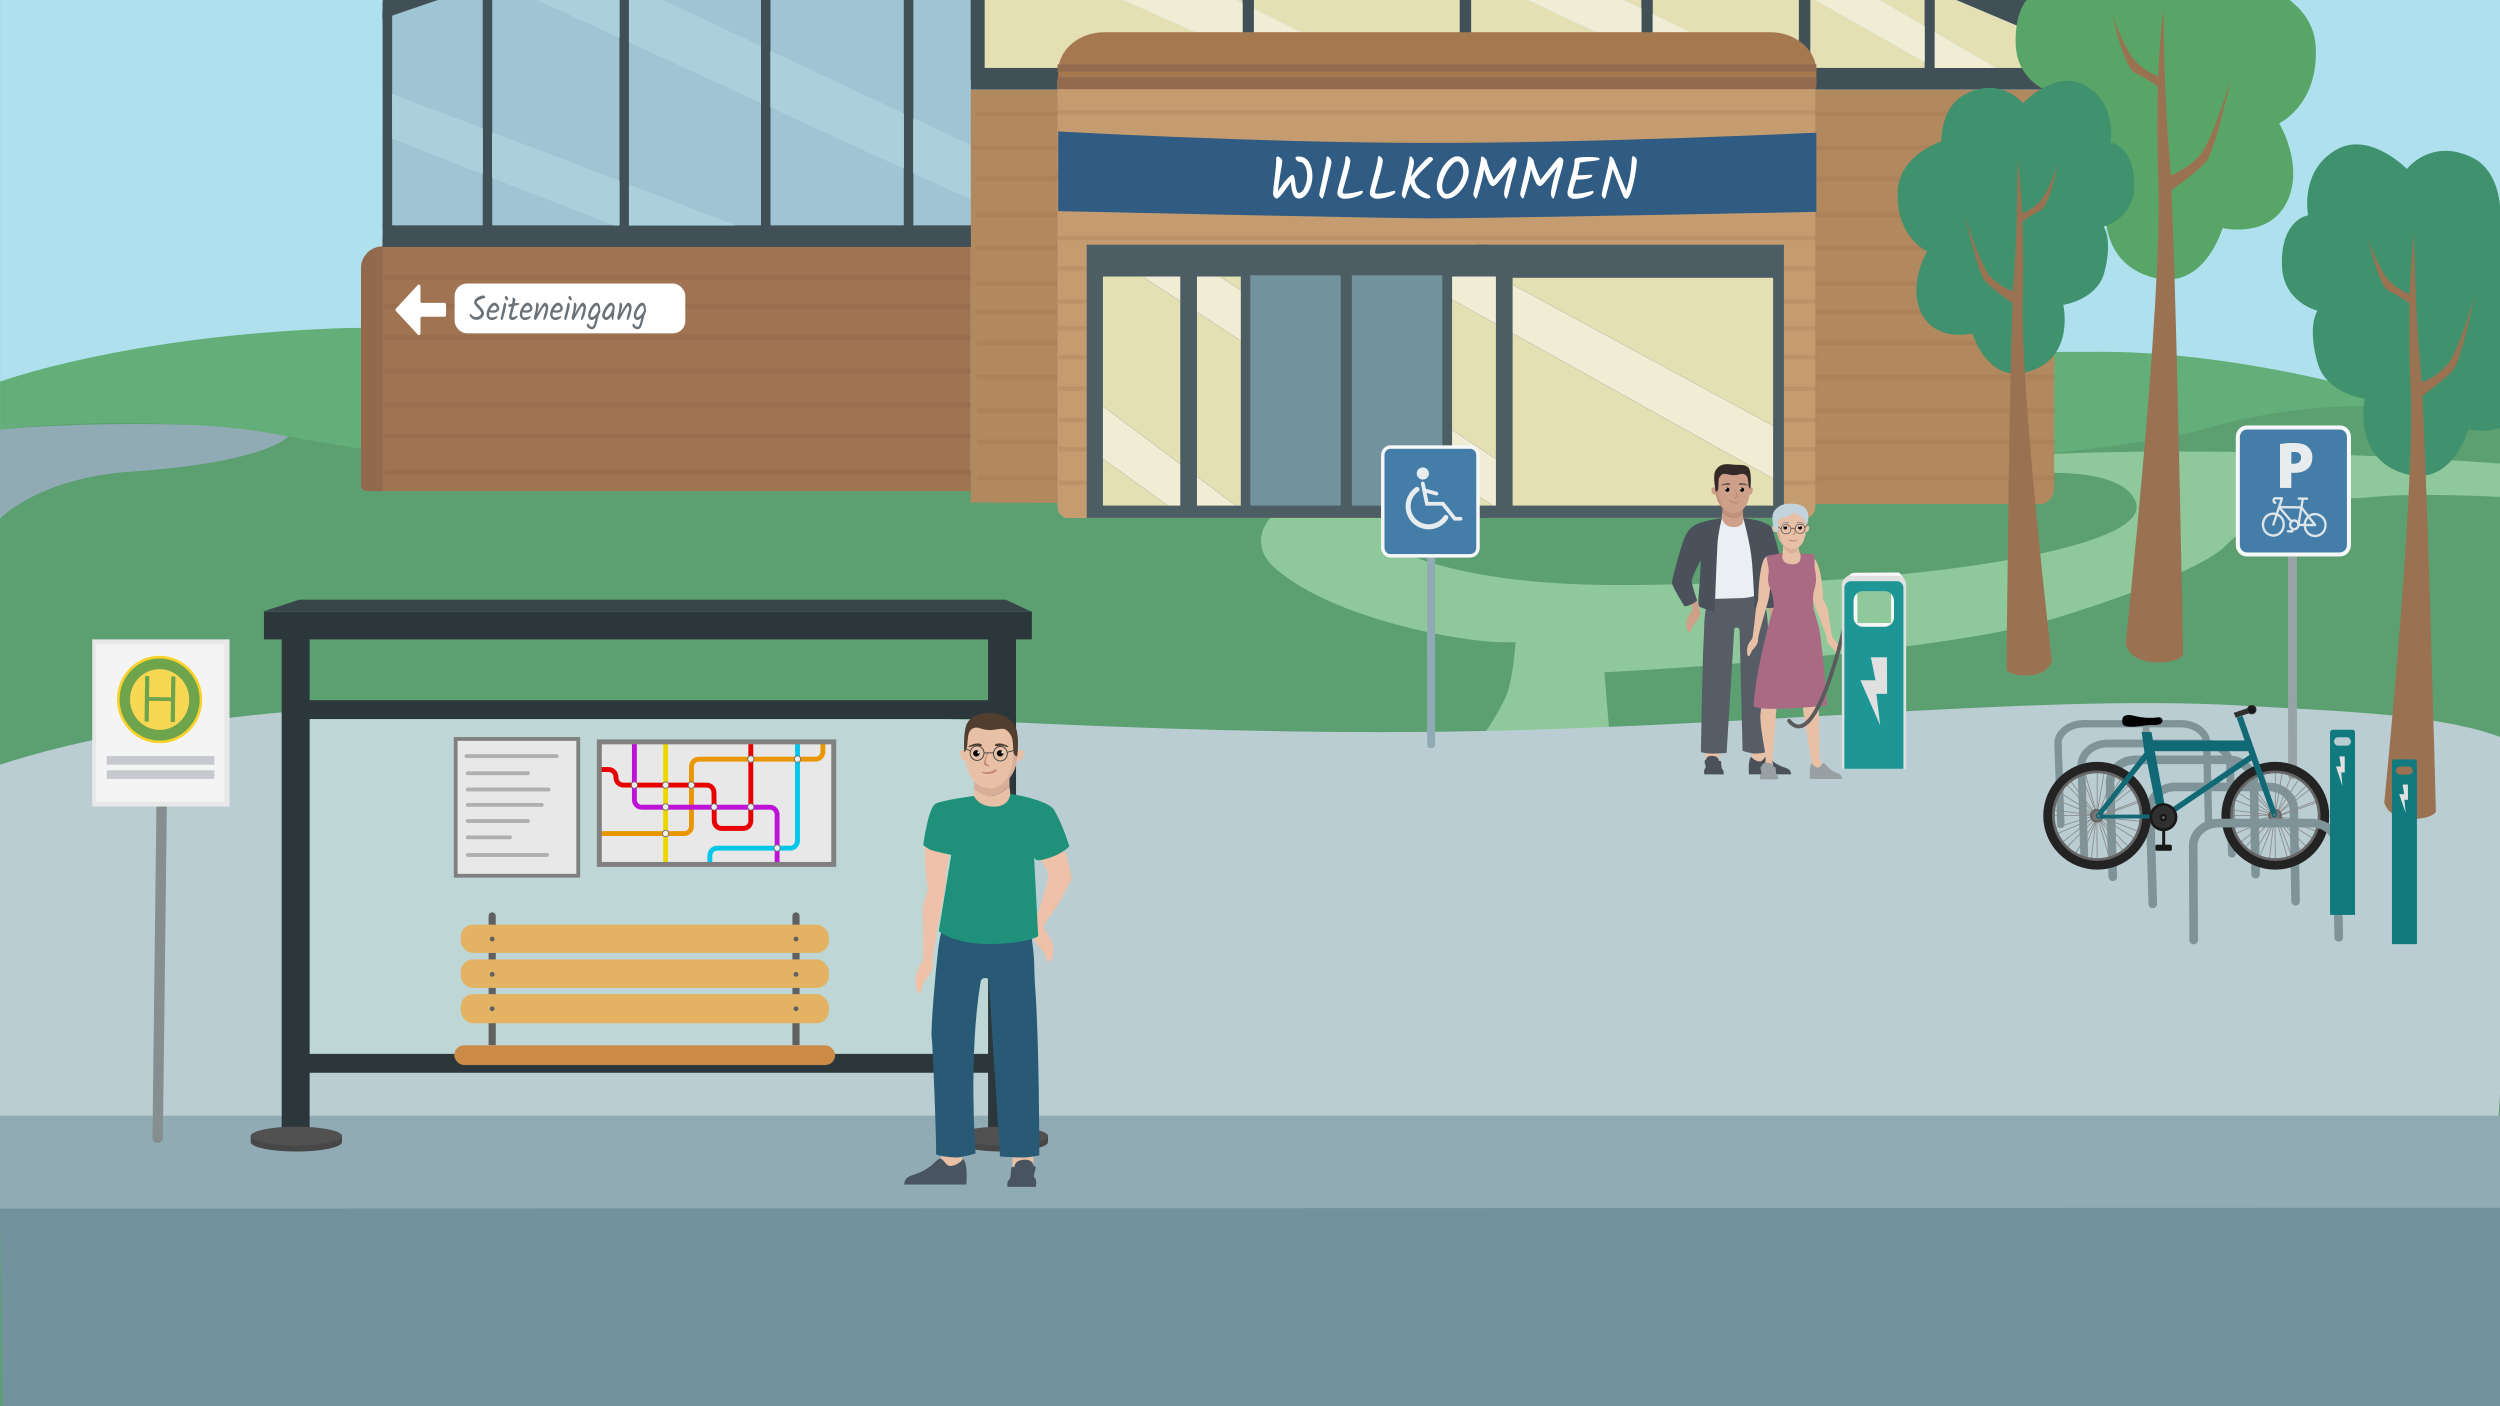 <?xml version="1.0" encoding="UTF-8"?><svg xmlns="http://www.w3.org/2000/svg" width="1920" height="1080" viewBox="0 0 1920 1080"><rect x="0" y="0" width="1920" height="1080" fill="#333333" stroke="none"/><g id="Ebene_1_Kopie"><rect x=".03" width="1919.97" height="375.69" style="fill:#aee1ed;"/><g id="Ebene_34"><path d="M.03,293.12s95.78-35.37,262.58-41.09,416.75,105.18,416.75,105.18c0,0,342.51,34.3,638.45-26.96,295.94-61.26,184.15-60.05,297.87-60.05s270.28,41.81,308.83,71.7c38.56,29.9-4.51,65.62-4.51,65.62L.03,375.69v-82.57Z" style="fill:#64af79;"/></g><path d="M1924.51,1082.56H-.33V330.01s111.35-14.65,221.68,5.21c517.48,93.17,1363.4,25.77,1469.29-5.21,138.74-40.6,233.86,0,233.86,0v752.55Z" style="fill:#5ca072;"/><path d="M-1.95,710.76s21.25-84.98,201.61-79.4,227.35,58.96,364.9,45.24c109.7-10.95,92.47-108.05,270.04-140.91,177.57-32.86,420.46,12.17,560.36,11.11s396.33-29.31,462.13-15.84,62.91,6.41,62.91,6.41l4.21,319.5H0l-1.95-146.11Z" style="fill:#5ca072;"/><path d="M1489.23,386.69s36.75,51.46-108.73,50.85-281.65,.83-420.2,12.02c-138.55,11.19-105.25,50.54-358.42,49.61-202.19-.74-223.97-64.36-315.69-70.45-91.72-6.09-161.01-26.53-123.82-54.59,37.2-28.06,231.08-24.63,231.08-24.63l1095.77,37.18Z" style="fill:#5ca072;"/><path d="M977.21,395.76s-21.76,20.64,3.23,41.67c45.24,38.07,139.58,55.04,170.68,55.68s12.83,.23,12.83,.23c0,0-1.05,18.9-5.23,35.27-3.55,13.91-20.81,37.63-20.81,37.63l98.13-3.34-3.9-46.58s248.98-12.35,342.89-40.55c69.7-20.94,120.09-42.91,132.91-55.41,45.91-45.6,80.64-34.89,113.52-38.61s101.34,0,101.34,0v-25.57c-221.47-15.98-360.23-6.8-360.23-6.8l-.05,14.26s66.45-5.79,77.6,21.43c15.87,38.73-188.22,61.27-279.7,62.06-86.38,.75-170.17,9.16-254.41-12.82-57.84-15.09-30.22-37.97-30.22-37.97l-98.57-.58Z" style="fill:#8fc99b;"/><path d="M1300.68,926.88c99.9,.81,333.73,12.11,611.9-7.51,6.85-.48,20.37-348.2,12.67-351.38-46.56-19.22-121.57-21.5-206.35-26.23-161.19-9-391.16,18.79-633.84,20.42-256.29,1.72-524.32-22.48-646.51-23.37-808.64-5.89-630.01,318.31-459.94,362.52,97.39,25.32,879.65,21.93,1322.07,25.54Z" style="fill:#bacdd3;"/><rect y="856.87" width="1924.21" height="73.98" style="fill:#91abb5;"/><polygon points="1.98 1086.08 1922.2 1082.12 1924.18 927.55 0 928.22 1.98 1086.08" style="fill:#72929e;"/><g><path d="M1761.63,598.43l-2.04-.04c-1.29-.03-2.32-1.52-2.32-3.35l-.1-183.08,6.86,.32v182.81c0,1.87-1.08,3.38-2.4,3.35Z" style="fill:#97a3a5;"/><path d="M1797.04,425.83h-71.43c-3.85,0-6.96-3.27-6.96-7.31v-82.9c0-4.04,3.12-7.31,6.96-7.31h71.43c3.85,0,6.96,3.27,6.96,7.31v82.9c0,4.04-3.12,7.31-6.96,7.31Z" style="fill:#437da8; stroke:#f6f7f8; stroke-miterlimit:10; stroke-width:3.12px;"/><path d="M1746.03,393.52c-11.83,.38-12.01,18.06-.2,18.71,9.63-.04,12.43-13.56,3.84-17.84l1.03-3.13,7.94,9.3c-.65,.97-.9,2.19-.67,3.36,.23,1.17,.91,2.18,1.88,2.81l-.09,.39-2.65-.03c-.49,0-.9,.41-.9,.93,0,.52,.39,.94,.88,.95l3.37,.04c.88,.02,.94-1.03,1.09-1.68,.99,.11,1.98-.16,2.79-.76,.81-.6,1.38-1.5,1.61-2.52h0s3.18,.04,3.18,.04c1.34,11.7,17.28,11.11,17.79-.73,.19-7.39-8.06-12.06-13.82-7.91l-4.69-6.05,.94-5.52,2.45,.03c.49,0,.88-.42,.88-.92,0-.51-.38-.93-.86-.95l-6.42-.08c-.49,0-.88,.41-.89,.93s.38,.93,.87,.95l2.16,.03-.82,4.86-15.12-.18,1.81-5.48c.09-.28,.05-.6-.12-.84-.16-.25-.43-.39-.72-.4h0s-5.1-.06-5.1-.06c-2.97-.08-3.01,5.25-.06,5.24,.49,0,.88-.42,.88-.93,0-.51-.38-.93-.86-.95-.23,0-.42-.21-.42-.45,0-.37-.1-1.04,.43-1.05l3.86,.05-3.33,10.11c-.64-.16-1.3-.25-1.95-.26h0Zm21.97-1.69l3.73,4.8c-1.44,1.5-2.34,3.47-2.57,5.58l-2.91-.03,1.76-10.35Zm8.12,10.47l-5.16-.06c.2-1.56,.87-3.01,1.91-4.14l3.26,4.2Zm1.81,8.44c-1.73-.02-3.4-.71-4.69-1.93-1.29-1.22-2.11-2.89-2.31-4.7l7.07,.08c.35,0,.66-.2,.81-.53,.15-.33,.11-.72-.11-1h0s-4.46-5.75-4.46-5.75c4.58-3.17,11.07,.62,10.9,6.42-.02,1.98-.8,3.88-2.15,5.26-1.35,1.39-3.17,2.16-5.06,2.14h0Zm-17.96-6.49c-.4-.75-.39-1.67,.03-2.42,.42-.74,1.18-1.2,2-1.2,.82,.02,1.57,.49,1.97,1.25,.4,.75,.39,1.67-.03,2.42-.42,.74-1.18,1.2-2,1.2-.82-.02-1.57-.49-1.97-1.25Zm-7.61-13.83l14.03,.16-1.59,9.39c-.63-.64-1.44-1.05-2.31-1.16-.87-.12-1.75,.07-2.52,.52l-7.61-8.91Zm-6.52,19.95c-10.38-.55-8.56-16.61,1.55-14.81l-2.31,7.02c-.15,.48,.1,1.01,.56,1.17,.46,.17,.96-.08,1.13-.56h0s2.31-7.01,2.31-7.01c6.7,3.51,4.36,14.19-3.23,14.19h0Z" style="fill:#dee5e9;"/><path d="M1751.06,340.96c2.38-.41,5.82-.76,10.76-.76s8.09,.92,10.37,2.75c2.23,1.73,3.73,4.73,3.73,8.24s-1.12,6.46-3.2,8.44c-2.62,2.44-6.44,3.56-10.86,3.56-.87,0-1.6-.1-2.13-.1v11.65h-8.68v-33.79Zm8.68,15.11c.49,.05,1.07,.1,1.98,.1,3.39,0,5.52-1.83,5.52-4.78,0-2.54-1.6-4.28-4.94-4.28-1.26,0-2.13,.1-2.57,.2v8.75Z" style="fill:#e7ecee;"/></g><path d="M1463.04,445.78l-46.35-1.45,4.81-3.6c.72-.54,1.6-.84,2.5-.84l33.39-.23c.89,0,1.73,.43,2.23,1.16l3.42,4.96Z" style="fill:#f7f7f7;"/><path d="M1463.04,484.5l-46.35-1.45,4.81-3.6c.72-.54,1.6-.84,2.5-.84l33.39-.23c.89,0,1.73,.43,2.23,1.16l3.42,4.96Z" style="fill:#f7f7f7;"/><path d="M1420.47,492.69l1.45-46.35,3.6,4.81c.54,.72,.84,1.6,.84,2.5l.23,33.39c0,.89-.43,1.73-1.16,2.23l-4.96,3.42Z" style="fill:#f7f7f7;"/><path d="M1458.4,446.34l-1.45,46.35-3.6-4.81c-.54-.72-.84-1.6-.84-2.5l-.23-33.39c0-.89,.43-1.73,1.16-2.23l4.96-3.42Z" style="fill:#f7f7f7;"/></g><g id="Parkplatz"><g id="Veranstaltungsgebäude"><g><g><path d="M1577.6,68.75H745.06s.42,317.24,.42,317.24l625.31,1.11h196.11c5.91,0,10.7-5.43,10.7-12.13V68.75Z" style="fill:#b2885f;"/><path d="M744.54-320.57l.11,78.47h0s209.59,101.05,209.59,101.05v37.83s-209.54-98.69-209.54-98.69l.14,99.55L954.24,2.22V40.63s-209.34-92.92-209.34-92.92l.14,104.46h235.2s-17.22-7.64-17.22-7.64V6.6s91.25,45.57,91.25,45.57h229.88s-14.82-6.97-14.82-6.97V10.88s67.31,32.45,67.31,32.45l-38.24,8.84h187.6s-.11-.06-.11-.06V24.76s46.98,27.41,46.98,27.41h44.72s0-20.42,0-20.42l-91.7-38.79-7.8-3.29-87.8-37.13-8.78-3.71-93.55-39.57,93.55,54.59V-7.14s-112.18-63.68-112.18-63.68v-27.8s-8.78-3.71-8.78-3.71v26.53s-130.72-74.2-130.72-74.2v-7.61s-8.78-3.71-8.78-3.71l-43.77-18.52-.12-.07-114.15-48.26-8.78-3.71-209.7-88.68ZM1390.3-2.16V-31.03s87.8,51.23,87.8,51.23v27.48S1390.3-2.16,1390.3-2.16Zm-260.46-18.35V-56.39S1260.55,6.64,1260.55,6.64V41.06s-130.72-61.57-130.72-61.57Zm-166.81-116.31l158.03,76.19V-24.65s-158.03-74.43-158.03-74.43v-37.74Z" style="fill:#e4e0b4;"/><g><g style="opacity:.25;"><rect x="749.2" y="59.67" width="827.66" height="3.79" transform="translate(2326.06 123.13) rotate(-180)" style="fill:#9e6f4c;"/><rect x="749.2" y="85.55" width="827.66" height="3.79" transform="translate(2326.06 174.9) rotate(-180)" style="fill:#9e6f4c;"/><rect x="745.66" y="111.44" width="827.66" height="3.79" transform="translate(2318.99 226.67) rotate(-180)" style="fill:#9e6f4c;"/><rect x="749.2" y="135.43" width="827.66" height="3.79" transform="translate(2326.06 274.65) rotate(-180)" style="fill:#9e6f4c;"/><rect x="749.2" y="163.21" width="827.66" height="3.79" transform="translate(2326.06 330.2) rotate(-180)" style="fill:#9e6f4c;"/><rect x="749.2" y="188.46" width="827.66" height="3.79" transform="translate(2326.06 380.71) rotate(-180)" style="fill:#9e6f4c;"/><rect x="749.2" y="215.61" width="827.66" height="3.79" transform="translate(2326.06 435) rotate(-180)" style="fill:#9e6f4c;"/><rect x="749.2" y="237.7" width="827.66" height="3.79" transform="translate(2326.06 479.2) rotate(-180)" style="fill:#9e6f4c;"/></g><g style="opacity:.25;"><rect x="750.38" y="261.69" width="827.66" height="3.79" transform="translate(2328.42 527.18) rotate(-180)" style="fill:#9e6f4c;"/><rect x="750.38" y="287.58" width="827.66" height="3.79" transform="translate(2328.42 578.94) rotate(-180)" style="fill:#9e6f4c;"/><rect x="750.38" y="313.46" width="827.66" height="3.79" transform="translate(2328.42 630.71) rotate(-180)" style="fill:#9e6f4c;"/><rect x="750.38" y="337.45" width="827.66" height="3.79" transform="translate(2328.42 678.69) rotate(-180)" style="fill:#9e6f4c;"/><rect x="750.38" y="365.23" width="827.66" height="3.79" transform="translate(2328.42 734.25) rotate(-180)" style="fill:#9e6f4c;"/></g></g><polygon points="756.21 -196.49 756.21 -96.68 756.21 -47.27 756.21 62.12 744.5 62.12 744.5 -322.55 756.21 -322.55 756.21 -236.52 756.21 -196.49" style="fill:#414f56;"/><rect x="1478.09" y="-25.2" width="7.8" height="82.9" style="fill:#414f56;"/><rect x="1381.52" y="-76.05" width="8.78" height="142.59" style="fill:#414f56;"/><rect x="1260.55" y="-119.16" width="8.78" height="195.65" style="fill:#414f56;"/><rect x="1121.05" y="-178.85" width="8.78" height="247.61" style="fill:#414f56;"/><rect x="954.24" y="-252.91" width="8.78" height="307.3" style="fill:#414f56;"/><path d="M744.52-342.79l.03,22.21L1577.6,31.76V6.12c0-3.55-1.94-6.72-4.88-7.97L753.36-349.74c-4.28-1.82-8.85,1.77-8.84,6.96Z" style="fill:#414f56;"/><rect x="745.48" y="52.17" width="832.12" height="16.58" style="fill:#414f56;"/><polygon points="756.21 -96.68 954.24 2.22 954.24 26.74 922.83 26.74 756.21 -47.27 756.21 -96.68" style="fill:#f1edd5;"/><polygon points="963.02 6.6 963.02 26.74 1003.44 26.74 963.02 6.6" style="fill:#f1edd5;"/><polygon points="1129.83 -56.39 1129.83 -20.51 1230.28 26.74 1260.55 26.74 1260.55 6.64 1129.83 -56.39" style="fill:#f1edd5;"/><polygon points="1269.33 10.88 1269.33 26.74 1302.46 26.74 1269.33 10.88" style="fill:#f1edd5;"/><polygon points="1390.3 -31.03 1390.3 -2.16 1478.09 47.68 1478.09 20.2 1390.3 -31.03" style="fill:#f1edd5;"/><polygon points="1485.9 24.76 1485.9 52.12 1486 52.17 1532.88 52.17 1485.9 24.76" style="fill:#f1edd5;"/><path d="M812.71,54.91v8.62s582.25,0,582.25,0v-8.62c0-16.65-15.86-30.16-35.44-30.16h-511.36c-19.58,0-35.45,13.5-35.45,30.16Z" style="fill:#a57850;"/><path d="M812.18,61.89V389.09c0,4.83,3.45,8.74,7.7,8.74h566.65c4.25,0,7.69-3.91,7.69-8.74V61.89s-582.04,0-582.04,0Z" style="fill:#c49c70;"/><path d="M277.23,189.22h29.84c2.37,0,4.3,1.93,4.3,4.3v166.98c0,9.18-7.45,16.63-16.63,16.63h-17.51V189.22h0Z" transform="translate(588.6 566.36) rotate(-180)" style="fill:#93694d;"/><rect x="293.81" y="182.7" width="451.67" height="194.44" style="fill:#a07352;"/><g><g style="opacity:.25;"><rect x="294.84" y="211.18" width="450.18" height="3.79" transform="translate(1039.87 426.15) rotate(-180)" style="fill:#825b41;"/><rect x="294.84" y="233.28" width="450.18" height="3.79" transform="translate(1039.87 470.35) rotate(-180)" style="fill:#825b41;"/></g><g style="opacity:.25;"><rect x="295.48" y="257.27" width="450.18" height="3.79" transform="translate(1041.15 518.33) rotate(-180)" style="fill:#825b41;"/><rect x="295.48" y="283.15" width="450.18" height="3.79" transform="translate(1041.15 570.1) rotate(-180)" style="fill:#825b41;"/><rect x="295.48" y="309.04" width="450.18" height="3.79" transform="translate(1041.15 621.87) rotate(-180)" style="fill:#825b41;"/><rect x="295.48" y="333.03" width="450.18" height="3.79" transform="translate(1041.15 669.85) rotate(-180)" style="fill:#825b41;"/><rect x="295.48" y="360.81" width="450.18" height="3.79" transform="translate(1041.15 725.4) rotate(-180)" style="fill:#825b41;"/></g></g><path d="M370.72,98.95v34.55s-76.91-30.14-76.91-30.14v79.34s451.67,0,451.67,0v-29.72s-44.05-20.28-44.05-20.28v-41.8s44.05,20.75,44.05,20.75V-140.42s-44.05,15.11-44.05,15.11l-7.32,2.51-102.35,35.11-7.32,2.52-101.41,34.8-7.32,2.51-39.74,13.64,39.74,18.74V28.85S380.21-15.1,380.21-15.1h0l-2.16,.74-7.32,2.52-76.91,26.38v55s76.91,29.41,76.91,29.41Zm213.72-63.19v43.11s-101.41-46.66-101.41-46.66V-12.04s101.41,47.81,101.41,47.81Zm109.67,93.57l-102.35-47.1V39.21s102.35,48.25,102.35,48.25v41.88Zm-211.08,43.74v-31.17s81.53,31.17,81.53,31.17h-81.53Zm-104.98-71.32l97.66,37.34v33.98h-4s-93.66-36.71-93.66-36.71v-34.62Z" style="fill:#9fc4d3;"/><rect x="370.72" y="-25.48" width="7.32" height="199.68" style="fill:#414f56;"/><rect x="293.86" y="8.51" width="7.32" height="165.69" style="fill:#414f56;"/><rect x="475.7" y="-56.28" width="7.32" height="242.17" style="fill:#414f56;"/><rect x="584.44" y="-93.45" width="7.32" height="269.78" style="fill:#414f56;"/><rect x="694.11" y="-129.57" width="7.32" height="306.96" style="fill:#414f56;"/><rect x="293.86" y="173.08" width="451.81" height="16.58" style="fill:#414f56;"/><g><g style="opacity:.25;"><rect x="812.18" y="84.46" width="582.78" height="3.53" transform="translate(2207.14 172.46) rotate(-180)" style="fill:#a57850;"/><rect x="812.18" y="108.57" width="582.78" height="3.53" transform="translate(2207.14 220.67) rotate(-180)" style="fill:#a57850;"/><rect x="809.69" y="132.67" width="582.78" height="3.53" transform="translate(2202.16 268.88) rotate(-180)" style="fill:#a57850;"/><rect x="812.18" y="155.02" width="582.78" height="3.53" transform="translate(2207.14 313.56) rotate(-180)" style="fill:#a57850;"/><rect x="812.18" y="180.88" width="582.78" height="3.53" transform="translate(2207.14 365.3) rotate(-180)" style="fill:#a57850;"/><rect x="812.18" y="204.4" width="582.78" height="3.53" transform="translate(2207.14 412.33) rotate(-180)" style="fill:#a57850;"/><rect x="812.18" y="229.68" width="582.78" height="3.53" transform="translate(2207.14 462.89) rotate(-180)" style="fill:#a57850;"/><rect x="812.18" y="250.26" width="582.78" height="3.53" transform="translate(2207.14 504.04) rotate(-180)" style="fill:#a57850;"/></g><g style="opacity:.25;"><rect x="813.01" y="272.6" width="582.78" height="3.53" transform="translate(2208.8 548.73) rotate(-180)" style="fill:#a57850;"/><rect x="813.01" y="296.7" width="582.78" height="3.53" transform="translate(2208.8 596.94) rotate(-180)" style="fill:#a57850;"/><rect x="813.01" y="320.81" width="582.78" height="3.53" transform="translate(2208.8 645.15) rotate(-180)" style="fill:#a57850;"/><rect x="813.01" y="343.15" width="582.78" height="3.53" transform="translate(2208.8 689.83) rotate(-180)" style="fill:#a57850;"/><rect x="813.01" y="369.02" width="582.78" height="3.53" transform="translate(2208.8 741.57) rotate(-180)" style="fill:#a57850;"/></g></g><rect x="834.6" y="187.94" width="307.99" height="209.77" transform="translate(1977.19 585.65) rotate(180)" style="fill:#4c5e63;"/><rect x="1135.12" y="187.94" width="234.94" height="209.77" transform="translate(2505.17 585.65) rotate(180)" style="fill:#4c5e63;"/><polygon points="1161.68 213.34 1161.68 218.64 1361.75 327.05 1361.75 213.34 1161.68 213.34" style="fill:#e4e0b4;"/><polygon points="1361.75 367.59 1161.68 255.95 1161.68 388.3 1361.75 388.3 1361.75 367.59" style="fill:#e4e0b4;"/><rect x="1038.25" y="211.47" width="69.48" height="176.83" style="fill:#72929e;"/><rect x="960.21" y="211.47" width="69.48" height="176.83" style="fill:#72929e;"/><polygon points="1115.19 230.01 1115.19 330.24 1148.86 352.51 1148.86 248.79 1115.19 230.01" style="fill:#e4e0b4;"/><polygon points="1146.62 388.3 1115.19 367.76 1115.19 388.3 1146.62 388.3" style="fill:#e4e0b4;"/><polygon points="937 212.4 952.94 222.94 952.94 212.4 937 212.4" style="fill:#e4e0b4;"/><polygon points="919.27 239.7 919.27 366.07 948.96 388.3 952.94 388.3 952.94 261.71 919.27 239.7" style="fill:#e4e0b4;"/><polygon points="847.05 212.4 847.05 311.97 906.45 356.46 906.45 231.32 877.5 212.4 847.05 212.4" style="fill:#e4e0b4;"/><polygon points="896.99 388.3 847.05 352.43 847.05 388.3 896.99 388.3" style="fill:#e4e0b4;"/><path d="M293.81,2.29V14.55s76.91-26.38,76.91-26.38l7.32-2.52,2.16-.74h0l55.75-19.13,39.74-13.64,7.32-2.51,101.41-34.8,7.32-2.52,102.35-35.11,7.32-2.51,44.05-15.11v-19.66S413.63-44.75,413.63-44.75l-55.76,19.38-59.5,20.68c-2.71,.95-4.56,3.77-4.56,6.98Z" style="fill:#414f56;"/><rect x="349.16" y="217.75" width="177.16" height="38.24" rx="9.45" ry="9.45" transform="translate(875.48 473.75) rotate(-180)" style="fill:#fff;"/><g><path d="M371.73,240.45c0,1.47-.59,2.7-1.76,3.7-1.17,1-2.51,1.49-4.02,1.49s-2.76-.44-3.74-1.33c-.98-.89-1.47-1.73-1.47-2.51,0-.54,.14-.81,.43-.81,.25,0,.75,.43,1.49,1.29,.29,.31,.67,.59,1.15,.86,.48,.27,.99,.4,1.53,.4,1.11,0,2.09-.32,2.95-.97,.86-.65,1.29-1.34,1.29-2.1,0-.48-.28-1.1-.85-1.85-.57-.75-1.2-1.47-1.89-2.14-.69-.67-1.32-1.39-1.89-2.16-.57-.77-.85-1.38-.85-1.83s.08-.92,.24-1.42c.16-.5,.33-.87,.52-1.1,.62-.77,1.58-1.48,2.88-2.12,1.31-.65,2.4-.97,3.29-.97,.46,0,.85,.17,1.16,.51,.32,.34,.47,.7,.47,1.08,0,.18-.17,.32-.5,.43-.33,.11-.83,.25-1.51,.42-.67,.17-1.27,.37-1.79,.6-1.82,.79-2.73,1.55-2.73,2.29,0,.39,.93,1.5,2.78,3.31,.71,.7,1.36,1.51,1.93,2.43s.87,1.76,.87,2.51Z" style="fill:#6b7277;"/><path d="M383.42,236.92c0,.96-.45,1.74-1.36,2.34s-1.94,.9-3.08,.9-2.19-.14-3.12-.43c-.22,.79-.33,1.49-.33,2.11s.17,1.1,.51,1.44c.34,.34,.9,.51,1.68,.51s1.59-.16,2.42-.47c.83-.31,1.28-.47,1.36-.47,.41,0,.62,.18,.62,.54,0,.48-.48,1.01-1.45,1.57-.97,.56-1.91,.85-2.82,.85-1.23,0-2.24-.42-3.01-1.25-.78-.83-1.16-1.89-1.16-3.16s.3-2.6,.9-3.99c.6-1.39,1.38-2.56,2.33-3.51s1.89-1.43,2.82-1.43,1.78,.5,2.55,1.51c.77,1,1.15,1.99,1.15,2.94Zm-3.58-2.33c-.59,0-1.19,.35-1.83,1.04-.63,.69-1.17,1.55-1.61,2.57,.63,.16,1.35,.24,2.16,.24s1.51-.15,2.11-.44c.6-.3,.9-.69,.9-1.17s-.19-.98-.58-1.48c-.39-.5-.77-.75-1.15-.75Z" style="fill:#6b7277;"/><path d="M387.55,232.46c.3,0,.58,.21,.85,.62,.27,.41,.4,.82,.4,1.21s-.23,1.57-.69,3.54c-.46,1.96-1.04,4.16-1.73,6.6-.27,.9-.61,1.34-1.02,1.34-.22,0-.41-.1-.57-.31-.16-.21-.24-.44-.24-.7s.06-.67,.18-1.24c.12-.56,.29-1.32,.52-2.26s.41-1.71,.55-2.3c.13-.59,.27-1.26,.42-2,.14-.74,.26-1.34,.34-1.8,.09-.46,.19-.92,.3-1.38,.22-.88,.45-1.32,.69-1.32Zm.12-3.82c0-.36,.13-.7,.38-1.02,.25-.32,.51-.48,.77-.48s.57,.36,.94,1.09c.36,.73,.55,1.33,.55,1.81,0,.18-.07,.34-.21,.48-.14,.14-.29,.22-.45,.22-.38,0-.8-.26-1.27-.78-.47-.52-.7-.96-.7-1.32Z" style="fill:#6b7277;"/><path d="M392.94,243.11c0,.34,.17,.51,.52,.51,.6,0,1.33-.19,2.19-.58,.86-.39,1.34-.58,1.44-.58,.29,0,.43,.17,.43,.51,0,.52-.47,1.12-1.41,1.8-.94,.68-1.8,1.02-2.56,1.02s-1.4-.24-1.91-.71c-.51-.48-.76-.96-.76-1.47s.09-1.14,.28-1.92c.19-.78,.46-1.81,.82-3.09,.36-1.28,.64-2.34,.84-3.19-.74,.2-1.24,.3-1.5,.3s-.5-.15-.75-.44c-.25-.3-.37-.58-.37-.85,0-.43,1.03-.84,3.08-1.24,.28-1.49,.43-2.81,.43-3.95,0-.54,.16-.81,.47-.81,.27,0,.6,.19,1,.58,.4,.39,.59,.82,.59,1.3s-.13,1.34-.4,2.55c.9-.09,1.62-.13,2.16-.13,.95,0,1.42,.23,1.42,.7,0,.27-.26,.49-.77,.67-.51,.18-1.59,.46-3.24,.83-.33,1.42-.75,3.03-1.26,4.85-.51,1.82-.76,2.93-.76,3.32Z" style="fill:#6b7277;"/><path d="M408.93,236.92c0,.96-.45,1.74-1.36,2.34s-1.94,.9-3.08,.9-2.19-.14-3.12-.43c-.22,.79-.33,1.49-.33,2.11s.17,1.1,.51,1.44c.34,.34,.9,.51,1.68,.51s1.59-.16,2.42-.47c.83-.31,1.28-.47,1.36-.47,.41,0,.62,.18,.62,.54,0,.48-.48,1.01-1.45,1.57-.97,.56-1.91,.85-2.82,.85-1.23,0-2.24-.42-3.01-1.25-.78-.83-1.16-1.89-1.16-3.16s.3-2.6,.9-3.99c.6-1.39,1.38-2.56,2.33-3.51s1.89-1.43,2.82-1.43,1.78,.5,2.55,1.51c.77,1,1.15,1.99,1.15,2.94Zm-3.58-2.33c-.59,0-1.19,.35-1.83,1.04-.63,.69-1.17,1.55-1.61,2.57,.63,.16,1.35,.24,2.16,.24s1.51-.15,2.11-.44c.6-.3,.9-.69,.9-1.17s-.19-.98-.58-1.48c-.39-.5-.77-.75-1.15-.75Z" style="fill:#6b7277;"/><path d="M416.18,234.6c.96-1.42,1.74-2.14,2.35-2.14s1.19,.37,1.73,1.1c.55,.74,.82,1.52,.82,2.34,0,1.29-.26,2.87-.78,4.73-.95,3.44-1.8,5.16-2.56,5.16-.35,0-.52-.27-.52-.81,0-.38,.17-1.14,.51-2.3,.34-1.16,.66-2.29,.95-3.42,.29-1.12,.44-1.96,.44-2.53s-.08-.98-.23-1.25-.3-.4-.45-.4-.3,.05-.46,.16c-.16,.11-.34,.29-.53,.54-.2,.25-.38,.5-.56,.74-.17,.24-.39,.59-.65,1.04-.26,.45-.48,.83-.65,1.14-.17,.31-.43,.77-.76,1.36-.33,.59-.59,1.04-.76,1.34-.17,.31-.4,.72-.69,1.24-.28,.52-.51,.92-.68,1.21-.17,.29-.35,.6-.56,.94-.4,.66-.71,1-.94,1s-.49-.2-.79-.6c-.3-.4-.45-.76-.45-1.06,0-.09,.06-.33,.17-.73,.3-1.04,.63-2.33,1-3.86,.36-1.53,.56-3.28,.59-5.23,.05-1.31,.21-1.96,.5-1.96,.35,0,.7,.21,1.04,.62,.35,.41,.52,.86,.52,1.36s-.13,1.44-.39,2.85c-.26,1.41-.57,2.72-.91,3.94,1.52-2.92,2.76-5.1,3.71-6.52Z" style="fill:#6b7277;"/><path d="M432.26,236.92c0,.96-.45,1.74-1.36,2.34s-1.94,.9-3.08,.9-2.19-.14-3.12-.43c-.22,.79-.33,1.49-.33,2.11s.17,1.1,.51,1.44c.34,.34,.9,.51,1.68,.51s1.59-.16,2.42-.47c.83-.31,1.28-.47,1.36-.47,.41,0,.62,.18,.62,.54,0,.48-.48,1.01-1.45,1.57-.97,.56-1.91,.85-2.82,.85-1.23,0-2.24-.42-3.01-1.25-.78-.83-1.16-1.89-1.16-3.16s.3-2.6,.9-3.99c.6-1.39,1.38-2.56,2.33-3.51s1.89-1.43,2.82-1.43,1.78,.5,2.55,1.51c.77,1,1.15,1.99,1.15,2.94Zm-3.58-2.33c-.59,0-1.19,.35-1.83,1.04-.63,.69-1.17,1.55-1.61,2.57,.63,.16,1.35,.24,2.16,.24s1.51-.15,2.11-.44c.6-.3,.9-.69,.9-1.17s-.19-.98-.58-1.48c-.39-.5-.77-.75-1.15-.75Z" style="fill:#6b7277;"/><path d="M436.39,232.46c.3,0,.58,.21,.85,.62,.27,.41,.4,.82,.4,1.21s-.23,1.57-.69,3.54c-.46,1.96-1.04,4.16-1.73,6.6-.27,.9-.61,1.34-1.02,1.34-.22,0-.41-.1-.57-.31-.16-.21-.24-.44-.24-.7s.06-.67,.18-1.24c.12-.56,.29-1.32,.52-2.26s.41-1.71,.55-2.3c.13-.59,.27-1.26,.42-2,.14-.74,.26-1.34,.34-1.8,.09-.46,.19-.92,.3-1.38,.22-.88,.45-1.32,.69-1.32Zm.12-3.82c0-.36,.13-.7,.38-1.02,.25-.32,.51-.48,.77-.48s.57,.36,.94,1.09c.36,.73,.55,1.33,.55,1.81,0,.18-.07,.34-.21,.48-.14,.14-.29,.22-.45,.22-.38,0-.8-.26-1.27-.78-.47-.52-.7-.96-.7-1.32Z" style="fill:#6b7277;"/><path d="M445.16,234.6c.96-1.42,1.74-2.14,2.35-2.14s1.19,.37,1.73,1.1c.55,.74,.82,1.52,.82,2.34,0,1.29-.26,2.87-.78,4.73-.95,3.44-1.8,5.16-2.56,5.16-.35,0-.52-.27-.52-.81,0-.38,.17-1.14,.51-2.3,.34-1.16,.66-2.29,.95-3.42,.29-1.12,.44-1.96,.44-2.53s-.08-.98-.23-1.25-.3-.4-.45-.4-.3,.05-.46,.16c-.16,.11-.34,.29-.53,.54-.2,.25-.38,.5-.56,.74-.17,.24-.39,.59-.65,1.04-.26,.45-.48,.83-.65,1.14-.17,.31-.43,.77-.76,1.36-.33,.59-.59,1.04-.76,1.34-.17,.31-.4,.72-.69,1.24-.28,.52-.51,.92-.68,1.21-.17,.29-.35,.6-.56,.94-.4,.66-.71,1-.94,1s-.49-.2-.79-.6c-.3-.4-.45-.76-.45-1.06,0-.09,.06-.33,.17-.73,.3-1.04,.63-2.33,1-3.86,.36-1.53,.56-3.28,.59-5.23,.05-1.31,.21-1.96,.5-1.96,.35,0,.7,.21,1.04,.62,.35,.41,.52,.86,.52,1.36s-.13,1.44-.39,2.85c-.26,1.41-.57,2.72-.91,3.94,1.52-2.92,2.76-5.1,3.71-6.52Z" style="fill:#6b7277;"/><path d="M461.16,238.54c0,.72-.28,1.53-.83,2.45-.43,1.09-.89,2.67-1.38,4.72-.49,2.05-.9,3.52-1.23,4.4-.66,1.83-1.69,2.74-3.06,2.74-1.12,0-2.07-.35-2.84-1.04-.77-.69-1.15-1.38-1.15-2.06,0-.29,.08-.57,.23-.86,.15-.29,.31-.43,.47-.43s.35,.13,.56,.4c.21,.27,.4,.56,.58,.87,.18,.31,.46,.6,.83,.87s.73,.4,1.08,.4,.61-.06,.78-.17,.34-.3,.5-.56c.16-.26,.29-.52,.4-.78,.11-.26,.23-.63,.37-1.1,.13-.48,.24-.88,.32-1.22s.19-.82,.33-1.44c.14-.62,.26-1.12,.36-1.49-1.23,1.04-2.24,1.56-3.01,1.56s-1.45-.35-2.02-1.06-.85-1.53-.85-2.47,.31-2.19,.94-3.75c.62-1.56,1.47-2.96,2.53-4.19,1.06-1.24,2.1-1.86,3.11-1.86,.65,0,1.19,.28,1.64,.83,.73,.91,1.09,2.21,1.09,3.9,0,.22,0,.37-.02,.46,.19,.31,.29,.6,.29,.89Zm-7.64,4.01c0,.3,.09,.55,.26,.74,.17,.19,.4,.28,.66,.28,.79,0,1.72-.53,2.8-1.6,1.08-1.07,1.83-2.31,2.28-3.72-.06-.23-.12-.59-.17-1.08s-.09-.87-.14-1.16c-.05-.29-.15-.58-.31-.87-.16-.3-.36-.44-.62-.44-.62,0-1.31,.5-2.09,1.51-.78,1-1.42,2.12-1.92,3.36s-.76,2.23-.76,2.98Z" style="fill:#6b7277;"/><path d="M471.32,233.69c.6,.82,.9,1.55,.9,2.2s-.2,1.32-.59,2c.19,.27,.28,.5,.28,.7,0,.5-.1,1.36-.3,2.58-.2,1.22-.32,2.02-.36,2.39-.04,.38-.08,.68-.11,.9-.03,.22-.07,.44-.12,.66-.06,.45-.21,.67-.43,.67-.29,0-.52-.28-.7-.85-.18-.56-.29-1.29-.32-2.19-1.41,2.03-2.71,3.04-3.92,3.04-.73,0-1.44-.35-2.15-1.06-.7-.71-1.06-1.44-1.06-2.19,0-1.08,.35-2.41,1.04-3.99,.7-1.59,1.6-3,2.71-4.23,1.11-1.24,2.15-1.86,3.13-1.86,.71,0,1.37,.41,1.97,1.22Zm-.88,3.51c0-1.67-.29-2.5-.88-2.5-.62,0-1.34,.5-2.16,1.49-.82,1-1.52,2.12-2.09,3.37-.57,1.25-.85,2.25-.85,2.98,0,.3,.11,.55,.33,.74,.22,.19,.48,.28,.78,.28,.74,0,1.58-.57,2.52-1.71,.93-1.14,1.58-2.52,1.95-4.15,.05-.27,.18-.43,.4-.48v-.03Z" style="fill:#6b7277;"/><path d="M480.21,234.6c.96-1.42,1.74-2.14,2.35-2.14s1.19,.37,1.73,1.1c.55,.74,.82,1.52,.82,2.34,0,1.29-.26,2.87-.78,4.73-.95,3.44-1.8,5.16-2.56,5.16-.35,0-.52-.27-.52-.81,0-.38,.17-1.14,.51-2.3,.34-1.16,.66-2.29,.95-3.42,.29-1.12,.44-1.96,.44-2.53s-.08-.98-.23-1.25-.3-.4-.45-.4-.3,.05-.46,.16c-.16,.11-.34,.29-.53,.54-.2,.25-.38,.5-.56,.74-.17,.24-.39,.59-.65,1.04-.26,.45-.48,.83-.65,1.14-.17,.31-.43,.77-.76,1.36-.33,.59-.59,1.04-.76,1.34-.17,.31-.4,.72-.69,1.24-.28,.52-.51,.92-.68,1.21-.17,.29-.35,.6-.56,.94-.4,.66-.71,1-.94,1s-.49-.2-.79-.6c-.3-.4-.45-.76-.45-1.06,0-.09,.06-.33,.17-.73,.3-1.04,.63-2.33,1-3.86,.36-1.53,.56-3.28,.59-5.23,.05-1.31,.21-1.96,.5-1.96,.35,0,.7,.21,1.04,.62,.35,.41,.52,.86,.52,1.36s-.13,1.44-.39,2.85c-.26,1.41-.57,2.72-.91,3.94,1.52-2.92,2.76-5.1,3.71-6.52Z" style="fill:#6b7277;"/><path d="M496.21,238.54c0,.72-.28,1.53-.83,2.45-.43,1.09-.89,2.67-1.38,4.72-.49,2.05-.9,3.52-1.23,4.4-.66,1.83-1.69,2.74-3.06,2.74-1.12,0-2.07-.35-2.84-1.04-.77-.69-1.15-1.38-1.15-2.06,0-.29,.08-.57,.23-.86,.15-.29,.31-.43,.47-.43s.35,.13,.56,.4c.21,.27,.4,.56,.58,.87,.18,.31,.46,.6,.83,.87s.73,.4,1.08,.4,.61-.06,.78-.17,.34-.3,.5-.56c.16-.26,.29-.52,.4-.78,.11-.26,.23-.63,.37-1.1,.13-.48,.24-.88,.32-1.22s.19-.82,.33-1.44c.14-.62,.26-1.12,.36-1.49-1.23,1.04-2.24,1.56-3.01,1.56s-1.45-.35-2.02-1.06-.85-1.53-.85-2.47,.31-2.19,.94-3.75c.62-1.56,1.47-2.96,2.53-4.19,1.06-1.24,2.1-1.86,3.11-1.86,.65,0,1.19,.28,1.64,.83,.73,.91,1.09,2.21,1.09,3.9,0,.22,0,.37-.02,.46,.19,.31,.29,.6,.29,.89Zm-7.64,4.01c0,.3,.09,.55,.26,.74,.17,.19,.4,.28,.66,.28,.79,0,1.72-.53,2.8-1.6,1.08-1.07,1.83-2.31,2.28-3.72-.06-.23-.12-.59-.17-1.08s-.09-.87-.14-1.16c-.05-.29-.15-.58-.31-.87-.16-.3-.36-.44-.62-.44-.62,0-1.31,.5-2.09,1.51-.78,1-1.42,2.12-1.92,3.36s-.76,2.23-.76,2.98Z" style="fill:#6b7277;"/></g><path d="M341.39,232.62h-17.27c-.67,0-1.21-.61-1.21-1.37v-11.37c0-1.2-1.27-1.82-2.04-.99l-16.72,18.05c-.5,.54-.5,1.44,0,1.98l16.72,18.05c.77,.83,2.04,.21,2.04-.99v-11.37c0-.76,.54-1.37,1.21-1.37h17.27c.67,0,1.21-.61,1.21-1.37v-7.88c0-.76-.54-1.37-1.21-1.37Z" style="fill:#fff;"/><polygon points="483.03 141.91 483.03 173.08 564.56 173.08 483.03 141.91" style="fill:#abcfdb;"/><polygon points="378.04 101.76 378.04 136.37 471.7 173.08 475.7 173.08 475.7 139.1 378.04 101.76" style="fill:#abcfdb;"/><polygon points="301.36 72.24 301.36 106.23 370.72 133.51 370.72 98.95 301.36 72.24" style="fill:#abcfdb;"/><polygon points="701.43 90.91 701.43 132.71 745.48 152.98 745.48 111.67 701.43 90.91" style="fill:#abcfdb;"/><polygon points="591.76 39.21 591.76 82.25 694.11 129.34 694.11 87.46 591.76 39.21" style="fill:#abcfdb;"/><polygon points="483.03 -12.04 483.03 32.22 584.44 78.88 584.44 35.77 483.03 -12.04" style="fill:#abcfdb;"/><polygon points="380.21 -15.1 475.7 28.85 475.7 -15.49 435.96 -34.23 380.21 -15.1" style="fill:#abcfdb;"/><rect x="812.18" y="59.31" width="582.78" height="9.17" transform="translate(2207.14 127.78) rotate(-180)" style="fill:#936a4e;"/><rect x="812.18" y="49.44" width="582.78" height="5.64" transform="translate(2207.14 104.51) rotate(-180)" style="fill:#936a4e;"/><polygon points="1161.68 218.64 1161.68 255.95 1361.75 367.59 1361.75 327.05 1161.68 218.64" style="fill:#f1edd5;"/><polygon points="1115.19 212.4 1115.19 230.01 1148.86 248.79 1148.86 212.4 1115.19 212.4" style="fill:#f1edd5;"/><polygon points="1115.19 330.24 1115.19 367.76 1146.62 388.3 1148.86 388.3 1148.86 352.51 1115.19 330.24" style="fill:#f1edd5;"/><polygon points="919.27 212.4 919.27 239.7 952.94 261.71 952.94 222.94 937 212.4 919.27 212.4" style="fill:#f1edd5;"/><polygon points="877.5 212.4 906.45 231.32 906.45 212.4 877.5 212.4" style="fill:#f1edd5;"/><polygon points="847.05 311.97 847.05 352.43 896.99 388.3 906.45 388.3 906.45 356.46 847.05 311.97" style="fill:#f1edd5;"/><polygon points="919.27 366.07 919.27 388.3 948.96 388.3 919.27 366.07" style="fill:#f1edd5;"/></g><path d="M812.71,100.95s150.28,8.44,277.54,8.86c127.26,.42,304.71-7.92,304.71-7.92v60.8s-256.84,5.16-298.2,5c-41.35-.17-284.06-5.53-284.06-5.53v-61.2Z" style="fill:#305b82;"/><g><path d="M997.13,120.15c3.56,0,6.25,1.43,8.07,4.3,1.83,2.87,2.74,6.47,2.74,10.82s-1.06,8.3-3.17,11.86c-2.11,3.56-4.55,5.34-7.32,5.34-1.95,0-3.38-1.11-4.29-3.33-.91-2.22-1.51-5.38-1.78-9.48-1.28,1.82-2.74,3.88-4.38,6.2-3.16,4.44-5.38,6.66-6.66,6.66-.49,0-1.05-.4-1.69-1.2-.64-.8-.96-1.81-.96-3.03s.41-5.02,1.23-11.42c.82-6.4,1.23-11.38,1.23-14.96,0-1.14,.33-1.71,1-1.71s1.45,.4,2.35,1.2c.9,.8,1.35,1.53,1.35,2.2s-.51,3.92-1.53,9.78c-1.02,5.86-1.65,10.45-1.89,13.78,1.85-3.18,3.95-6.11,6.27-8.81,2.33-2.7,3.99-4.05,5-4.05s1.75,2.31,2.14,6.94c.15,1.73,.45,3.31,.89,4.76,.44,1.45,1.04,2.17,1.8,2.17,1.7,0,3.19-1.39,4.45-4.19,1.26-2.79,1.89-5.88,1.89-9.27,0-3.76-.82-6.66-2.46-8.69-.85-1.08-1.79-1.62-2.8-1.62s-1.89-.35-2.6-1.06c-.71-.71-1.07-1.33-1.07-1.85,0-.89,.73-1.34,2.19-1.34Z" style="fill:#fff;"/><path d="M1015.51,152.53c-.37,0-.84-.37-1.44-1.11-.59-.74-.89-1.42-.89-2.03s.91-4.93,2.71-12.93c1.81-8,2.73-12.96,2.76-14.87,0-.52,.07-.89,.21-1.09,.14-.2,.43-.3,.87-.3s1.02,.48,1.73,1.43c.71,.96,1.07,1.98,1.07,3.08s-1.09,6.16-3.28,15.19c-.21,.83-.5,2.03-.87,3.58-.37,1.56-.65,2.75-.87,3.58s-.44,1.74-.68,2.73c-.52,1.82-.96,2.73-1.32,2.73Z" style="fill:#fff;"/><path d="M1033.51,120.2c.14-.22,.43-.32,.87-.32s1,.39,1.67,1.16c.67,.77,1,1.59,1,2.45,0,2.16-1.31,7.62-3.92,16.37-1.31,4.25-1.96,6.8-1.96,7.63s.4,1.25,1.19,1.25c3.44,0,7.21-.57,11.31-1.71,1.31-.37,2.09-.55,2.35-.55s.43,.05,.52,.16c.09,.11,.14,.32,.14,.62,0,1.29-1.56,2.51-4.68,3.65-3.12,1.14-6.29,1.71-9.51,1.71-1.46,0-2.73-.43-3.81-1.29-1.08-.86-1.62-1.89-1.62-3.08s1.04-5.45,3.12-12.79c2.08-7.34,3.12-12.07,3.12-14.2,0-.49,.07-.85,.21-1.06Z" style="fill:#fff;"/><path d="M1058.42,120.2c.14-.22,.43-.32,.87-.32s1,.39,1.67,1.16c.67,.77,1,1.59,1,2.45,0,2.16-1.31,7.62-3.92,16.37-1.31,4.25-1.96,6.8-1.96,7.63s.4,1.25,1.19,1.25c3.44,0,7.21-.57,11.31-1.71,1.31-.37,2.09-.55,2.35-.55s.43,.05,.52,.16c.09,.11,.14,.32,.14,.62,0,1.29-1.56,2.51-4.68,3.65-3.12,1.14-6.29,1.71-9.51,1.71-1.46,0-2.73-.43-3.81-1.29-1.08-.86-1.62-1.89-1.62-3.08s1.04-5.45,3.12-12.79c2.08-7.34,3.12-12.07,3.12-14.2,0-.49,.07-.85,.21-1.06Z" style="fill:#fff;"/><path d="M1078.83,152.48c-.43,0-.92-.36-1.48-1.09-.56-.72-.84-1.48-.84-2.27s.99-5.06,2.97-12.83c1.98-7.77,2.96-12.64,2.96-14.61,0-.56,.06-.94,.18-1.16,.12-.22,.4-.32,.84-.32s.96,.48,1.57,1.43c.61,.96,.91,2.05,.91,3.28s-.79,4.89-2.37,10.96c2.77-3.82,5.69-7.35,8.76-10.57,3.07-3.22,5.02-4.83,5.84-4.83,.61,0,1.18,.2,1.71,.6,.53,.4,.8,.79,.8,1.18s-.72,1.25-2.17,2.59c-1.45,1.34-3.38,3.21-5.82,5.62-2.43,2.4-4.52,4.81-6.25,7.21,0,1.26,.33,2.64,1,4.12,1.06,2.47,3.25,4.52,6.57,6.15,1.43,.71,2.55,1.31,3.35,1.8s1.21,1,1.21,1.53c0,.8-.59,1.2-1.78,1.2s-2.43-.25-3.74-.76c-1.31-.51-2.62-1.23-3.92-2.15-1.31-.93-2.5-2.15-3.58-3.68-1.08-1.53-1.82-3.2-2.21-5.02-.94,1.7-1.82,3.93-2.65,6.71-1,3.27-1.61,4.9-1.83,4.9h-.04Z" style="fill:#fff;"/><path d="M1110.99,152.62c-2.01,0-3.76-1-5.27-3.01-1.51-2-2.26-4.04-2.26-6.1,0-2.81,.51-5.66,1.53-8.56,1.02-2.9,2.3-5.43,3.83-7.58,1.54-2.16,3.23-3.92,5.09-5.3,1.86-1.37,3.57-2.06,5.16-2.06,2.55,0,4.68,1.18,6.39,3.54,1.7,2.36,2.55,5.02,2.55,7.98s-.81,6.07-2.42,9.32c-1.61,3.25-3.76,6.03-6.46,8.32s-5.41,3.45-8.14,3.45Zm5.54-6.38c1.99-1.82,3.7-4.06,5.13-6.73,1.43-2.67,2.14-5.19,2.14-7.56s-.45-4.3-1.35-5.78c-.9-1.48-1.95-2.22-3.17-2.22s-2.74,.96-4.56,2.87c-1.82,1.91-3.47,4.42-4.93,7.52-1.46,3.1-2.19,6.07-2.19,8.9,0,1.7,.37,3.08,1.09,4.14,.73,1.06,1.58,1.6,2.55,1.6,1.52,0,3.28-.91,5.27-2.73Z" style="fill:#fff;"/><path d="M1137.61,120.5c.14-.2,.39-.3,.78-.3s1.04,.42,1.98,1.25c.94,.83,1.44,1.57,1.5,2.22,.12,1.11,.7,3.08,1.73,5.9,1.03,2.82,2.22,5.68,3.56,8.58,1.7-2.03,3.85-4.74,6.43-8.12s4.5-5.77,5.75-7.19c1.25-1.42,2.14-2.13,2.69-2.13s1.12,.31,1.73,.92c.61,.62,.91,1.2,.91,1.76s-.06,1.19-.18,1.9c-.12,.71-.33,1.64-.62,2.8-.29,1.16-.55,2.16-.78,3.01-.23,.85-.6,2.17-1.12,3.95-.52,1.79-.91,3.21-1.19,4.28-.27,1.06-.59,2.36-.96,3.88-.37,1.53-.66,2.77-.89,3.75s-.46,1.92-.71,2.84c-.46,1.79-.89,2.68-1.3,2.68s-.81-.37-1.21-1.11c-.4-.74-.59-1.73-.59-2.98s.52-4.11,1.57-8.58c1.05-4.47,2.18-8.39,3.4-11.75-5.6,7.09-9.04,11.33-10.33,12.72-1.29,1.39-2.36,2.08-3.19,2.08s-1.62-.48-2.35-1.43c-1.09-1.6-2.57-5.4-4.42-11.38-.52,3.24-1.09,6-1.71,8.3-.62,2.3-1.03,3.82-1.23,4.58-.2,.76-.36,1.38-.5,1.87-.14,.49-.3,1.07-.48,1.73-.18,.66-.34,1.21-.48,1.64-.14,.43-.28,.9-.43,1.41-.15,.51-.28,.92-.39,1.23-.11,.31-.22,.6-.34,.88-.24,.52-.43,.79-.55,.79-.37,0-.82-.4-1.37-1.2-.55-.8-.82-1.57-.82-2.31s.98-4.99,2.94-12.76c1.96-7.77,2.94-12.64,2.94-14.61,0-.52,.07-.89,.21-1.09Z" style="fill:#fff;"/><path d="M1173.6,120.5c.14-.2,.39-.3,.78-.3s1.04,.42,1.98,1.25c.94,.83,1.44,1.57,1.5,2.22,.12,1.11,.7,3.08,1.73,5.9,1.03,2.82,2.22,5.68,3.56,8.58,1.7-2.03,3.85-4.74,6.43-8.12s4.5-5.77,5.75-7.19c1.25-1.42,2.14-2.13,2.69-2.13s1.12,.31,1.73,.92c.61,.62,.91,1.2,.91,1.76s-.06,1.19-.18,1.9c-.12,.71-.33,1.64-.62,2.8-.29,1.16-.55,2.16-.78,3.01-.23,.85-.6,2.17-1.12,3.95-.52,1.79-.91,3.21-1.19,4.28-.27,1.06-.59,2.36-.96,3.88-.37,1.53-.66,2.77-.89,3.75s-.46,1.92-.71,2.84c-.46,1.79-.89,2.68-1.3,2.68s-.81-.37-1.21-1.11c-.4-.74-.59-1.73-.59-2.98s.52-4.11,1.57-8.58c1.05-4.47,2.18-8.39,3.4-11.75-5.6,7.09-9.04,11.33-10.33,12.72-1.29,1.39-2.36,2.08-3.19,2.08s-1.62-.48-2.35-1.43c-1.09-1.6-2.57-5.4-4.42-11.38-.52,3.24-1.09,6-1.71,8.3-.62,2.3-1.03,3.82-1.23,4.58-.2,.76-.36,1.38-.5,1.87-.14,.49-.3,1.07-.48,1.73-.18,.66-.34,1.21-.48,1.64-.14,.43-.28,.9-.43,1.41-.15,.51-.28,.92-.39,1.23-.11,.31-.22,.6-.34,.88-.24,.52-.43,.79-.55,.79-.37,0-.82-.4-1.37-1.2-.55-.8-.82-1.57-.82-2.31s.98-4.99,2.94-12.76c1.96-7.77,2.94-12.64,2.94-14.61,0-.52,.07-.89,.21-1.09Z" style="fill:#fff;"/><path d="M1210.43,138.01c-1.64,5.27-2.46,8.46-2.46,9.57,0,.37,.11,.67,.34,.9,.23,.23,.52,.35,.89,.35,3.5,0,7.36-.57,11.59-1.71,1.37-.37,2.16-.56,2.37-.56,.46,0,.68,.32,.68,.97,0,1.11-1.68,2.25-5.04,3.42-3.36,1.17-6.61,1.76-9.74,1.76-1.4,0-2.62-.42-3.67-1.25-1.05-.83-1.57-1.88-1.57-3.15s.45-3.42,1.35-6.47c.9-3.05,1.8-6.3,2.71-9.76,.91-3.45,1.37-6.37,1.37-8.74,0-.34,.06-.69,.18-1.06,.52-1.14,3.83-1.71,9.95-1.71s9.17,.45,9.17,1.34c0,.62-.65,1.03-1.96,1.25-1.09,.22-2.55,.41-4.36,.58-1.81,.17-3.08,.29-3.81,.37-.73,.08-2.49,.36-5.29,.86v.14c0,2.1-.56,5.26-1.69,9.48,.18,.03,.8,.05,1.85,.05s2.46-.08,4.22-.23c1.76-.15,3.09-.23,3.99-.23s1.35,.22,1.35,.65c0,1.08-1.25,1.88-3.74,2.4-2.49,.52-5.38,.79-8.67,.79Z" style="fill:#fff;"/><path d="M1253.27,121.96c.06-1.33,.37-1.99,.94-1.99s1.18,.35,1.85,1.06c.67,.71,1,1.34,1,1.9,0,2.53-.39,6.12-1.16,10.78-.78,4.66-1.81,8.97-3.1,12.95-1.29,3.98-2.52,5.97-3.67,5.97-.4,0-.84-.2-1.35-.6-.5-.4-.89-.89-1.16-1.48-.91-2.16-3.6-9-8.07-20.53-.91,3.58-1.92,7.62-3.03,12.14-1.11,4.52-1.85,7.39-2.21,8.62-.36,1.23-.68,1.85-.96,1.85-.4,0-.87-.35-1.44-1.04-.56-.69-.84-1.41-.84-2.15s.99-5.08,2.96-13.02c1.98-7.94,3-12.9,3.06-14.87,0-.99,.26-1.48,.78-1.48,.33,0,.8,.29,1.39,.86,.59,.57,1.03,1.2,1.3,1.87,4.9,12.89,8,20.78,9.31,23.68,1.98-5.3,3.3-11.64,3.97-19.01,.3-3.39,.46-5.23,.46-5.5Z" style="fill:#fff;"/></g></g><path d="M142.57,326.16c-89.47-2.16-142.9,3.85-142.9,3.85l-.3,38.39,.28,30.25s29.03-31.52,100.59-36.39c105.48-7.17,121.11-27.04,121.11-27.04,0,0-35.27-7.67-78.78-9.06Z" style="fill:#91abb5;"/></g><g id="Bäume"><g><path d="M1570.83-9.65s-7.59-38.21,24.78-56.18c28.7-15.93,60.22,17.12,60.22,17.12,0,0,20.88-26.97,56.27-9.27,24.02,12.01,23.57,45.78,23.57,45.78,0,0,40.92,12.28,42.81,47.98,2.38,44.94-28.11,58.91-28.11,58.91,0,0,19.9,32.63,5.81,60.76-14.08,28.13-49.27,19.69-49.27,19.69,0,0-13.66,47.98-52.27,38.3-48.34-12.13-36.41-65.34-36.41-65.34,0,0-32.85-4.52-40.19-30.83-9.03-32.39,.17-45.01,.17-45.01,0,0-29.52-7.25-30.2-39-.85-40.05,22.8-42.9,22.8-42.9Z" style="fill:#59a568;"/><path d="M1632.41,494.61s28.31-261.46,25.23-352.73c-3.08-91.27,3.89-135.12,3.89-135.12,0,0,.25,64.86,4.71,115.06,4.46,50.2,10.39,381.02,10.39,381.02,0,0-3.25,6.7-22.46,5.82-19.22-.87-21.76-14.05-21.76-14.05Z" style="fill:#9a7251;"/><path d="M1660.41,59.73s-17.05-4.89-25.26-19.26c-8.21-14.37-13.07-30.14-13.07-30.14,0,0,8.81,42.16,17.92,45.91,9.12,3.76,20.6,12.75,20.6,12.75l-.2-9.26Z" style="fill:#9a7251;"/><path d="M1665.41,135.08s14.59-4.31,24.5-16.46c9.91-12.15,23.59-58.8,23.59-58.8,0,0-12.36,55.89-18.96,63.99-6.6,8.1-29.97,24.53-29.97,24.53l.85-13.26Z" style="fill:#9a7251;"/></g><g><path d="M1772.65,165.37s-7.05-34.15,21.81-50.48c25.59-14.47,54.03,14.88,54.03,14.88,0,0,18.52-24.3,50.32-8.71,21.58,10.58,21.4,40.81,21.4,40.81,0,0,36.72,10.69,38.65,42.64,2.43,40.22-24.77,52.94-24.77,52.94,0,0,18.03,29.07,5.61,54.35-12.42,25.29-43.98,17.99-43.98,17.99,0,0-11.91,43.05-46.54,34.67-43.36-10.5-33.03-58.23-33.03-58.23,0,0-29.44-3.81-36.18-27.3-8.3-28.93-.15-40.3-.15-40.3,0,0-26.48-6.27-27.29-34.7-1.03-35.85,20.13-38.57,20.13-38.57Z" style="fill:#40916e;"/><path d="M1831.12,616.37s23.61-234.28,20.25-315.97c-3.36-81.69,2.59-121,2.59-121,0,0,.66,58.07,4.98,102.98,4.32,44.91,11.82,341.04,11.82,341.04,0,0-2.86,6.02-20.07,5.38-17.21-.64-19.57-12.42-19.57-12.42Z" style="fill:#9a7251;"/><path d="M1853.3,226.83s-15.29-4.26-22.74-17.06c-7.45-12.8-11.9-26.89-11.9-26.89,0,0,8.16,37.68,16.35,40.97,8.19,3.3,18.53,11.27,18.53,11.27l-.24-8.29Z" style="fill:#9a7251;"/><path d="M1858.27,294.25s13.03-3.97,21.82-14.92c8.79-10.95,20.73-52.82,20.73-52.82,0,0-10.7,50.13-16.55,57.43-5.86,7.3-26.67,22.18-26.67,22.18l.67-11.88Z" style="fill:#9a7251;"/></g><g><path d="M1620.85,109.42s5.72-30.18-19.92-44.1c-22.74-12.34-47.36,13.95-47.36,13.95,0,0-16.65-21.1-44.43-6.87-18.85,9.65-18.26,36.27-18.26,36.27,0,0-32.17,9.99-33.42,38.15-1.57,35.45,22.57,46.22,22.57,46.22,0,0-15.46,25.87-4.16,47.94,11.3,22.07,38.98,15.15,38.98,15.15,0,0,11.1,37.72,41.47,29.79,38.03-9.93,28.25-51.78,28.25-51.78,0,0,25.86-3.82,31.47-24.61,6.9-25.6-.45-35.48-.45-35.48,0,0,23.22-5.94,23.53-30.98,.4-31.58-18.27-33.64-18.27-33.64Z" style="fill:#40916e;"/><path d="M1575.8,507.4s-24.13-205.9-22.33-277.87c1.79-71.97-4.01-106.49-4.01-106.49,0,0,.25,51.13-2.92,90.74-3.17,39.61-5.55,300.44-5.55,300.44,0,0,2.6,5.25,17.75,4.42,15.14-.83,17.06-11.24,17.06-11.24Z" style="fill:#9a7251;"/><path d="M1550.72,164.8s13.4-3.99,19.78-15.38c6.37-11.39,10.09-23.86,10.09-23.86,0,0-6.65,33.3-13.81,36.33-7.16,3.03-16.15,10.21-16.15,10.21l.09-7.3Z" style="fill:#9a7251;"/><path d="M1547.3,224.23s-11.53-3.29-19.42-12.79c-7.89-9.5-19.01-46.18-19.01-46.18,0,0,10.13,43.97,15.39,50.3,5.26,6.33,23.8,19.11,23.8,19.11l-.76-10.45Z" style="fill:#9a7251;"/></g></g><path d="M1653.35,694.21l-2.12-71.93c-.29-9.81,8.52-17.91,19.5-17.91h71.45c10.77,0,19.5,7.81,19.5,17.45l1.32,70.32" style="fill:none; stroke:#7f9499; stroke-linecap:round; stroke-miterlimit:10; stroke-width:6.62px;"/><path d="M1622.64,673.41l-2.12-71.93c-.29-9.81,8.52-17.91,19.5-17.91h71.45c10.77,0,19.5,7.81,19.5,17.45l1.32,70.32" style="fill:none; stroke:#7f9499; stroke-linecap:round; stroke-miterlimit:10; stroke-width:6.62px;"/><path d="M1600.7,657.61l-2.19-69.33c-.3-9.46,8.82-17.26,20.16-17.26h73.89c11.14,0,20.17,7.53,20.17,16.82l1.37,67.78" style="fill:none; stroke:#7f9499; stroke-linecap:round; stroke-miterlimit:10; stroke-width:6px;"/><path d="M1582.74,633.17l-2.19-61.93c-.3-8.45,8.82-15.42,20.16-15.42h73.89c11.14,0,20.17,6.73,20.17,15.02l1.37,60.54" style="fill:none; stroke:#7f9499; stroke-linecap:round; stroke-miterlimit:10; stroke-width:5.67px;"/><g><path d="M1099.99,574.5l-1.84-.04c-1.16-.02-2.1-1.3-2.1-2.87l-.09-156.88,6.19,.27v156.65c0,1.6-.97,2.9-2.16,2.87Z" style="fill:#91abb5;"/><path d="M1129.14,426.88h-61.2c-3.29,0-5.97-2.8-5.97-6.26v-71.03c0-3.46,2.67-6.26,5.97-6.26h61.2c3.29,0,5.97,2.8,5.97,6.26v71.03c0,3.46-2.67,6.26-5.97,6.26Z" style="fill:#437da8; stroke:#f6f7f8; stroke-miterlimit:10; stroke-width:2.67px;"/><path d="M1092.71,358.95c-2.58,0-4.69,2.1-4.69,4.69s2.1,4.69,4.69,4.69,4.69-2.1,4.69-4.69-2.1-4.69-4.69-4.69Z" style="fill:#e7ecee;"/><path d="M1121.74,396.94h-3.72l-9.2-11.5h-11.73l-1.41-6.88,7.09,1.95c.13,.04,.26,.05,.39,.05,.64,0,1.23-.43,1.4-1.07,.21-.78-.24-1.58-1.02-1.79l-8.52-2.34-.89-4.34c-.16-.79-.93-1.29-1.72-1.14-.79,.16-1.3,.93-1.13,1.72l3.43,16.75h12.71l9.2,11.5h5.12c.8,0,1.46-.65,1.46-1.46,0-.8-.65-1.46-1.46-1.46h0Z" style="fill:#e7ecee;"/><path d="M1097.16,406.53c-3.97,0-7.8-1.33-10.97-3.83-3.7-2.94-6.04-7.14-6.58-11.84-.75-6.51,2.13-12.87,7.53-16.6,.88-.61,2.09-.39,2.7,.49,.61,.88,.39,2.09-.49,2.7-4.21,2.91-6.47,7.88-5.88,12.96,.42,3.67,2.25,6.95,5.14,9.24,2.89,2.29,6.5,3.32,10.17,2.9,4.1-.47,7.75-2.73,10-6.2,.59-.9,1.79-1.15,2.69-.57s1.15,1.79,.57,2.69c-2.89,4.44-7.56,7.33-12.81,7.94-.69,.08-1.38,.12-2.06,.12h0Z" style="fill:#e7ecee;"/></g><g id="Fahrrad_copy_2"><g id="Rad_copy_3"><g id="Speichen_copy_3"><line x1="1610.63" y1="592.91" x2="1610.63" y2="621.44" style="fill:none; stroke:#898989; stroke-miterlimit:10; stroke-width:.63px;"/><line x1="1616.05" y1="592.91" x2="1611.07" y2="622.12" style="fill:none; stroke:#898989; stroke-miterlimit:10; stroke-width:.63px;"/><line x1="1623.17" y1="595.08" x2="1612.34" y2="623.49" style="fill:none; stroke:#898989; stroke-miterlimit:10; stroke-width:.63px;"/><line x1="1628.78" y1="598.24" x2="1611.62" y2="625.01" style="fill:none; stroke:#898989; stroke-miterlimit:10; stroke-width:.63px;"/><line x1="1634.79" y1="603.15" x2="1611.78" y2="625.75" style="fill:none; stroke:#898989; stroke-miterlimit:10; stroke-width:.63px;"/><line x1="1637.32" y1="606.07" x2="1611.31" y2="626.08" style="fill:none; stroke:#898989; stroke-miterlimit:10; stroke-width:.63px;"/><line x1="1642.46" y1="614.77" x2="1612.57" y2="626.47" style="fill:none; stroke:#898989; stroke-miterlimit:10; stroke-width:.63px;"/><line x1="1642.85" y1="616.07" x2="1612.73" y2="627.02" style="fill:none; stroke:#898989; stroke-miterlimit:10; stroke-width:.63px;"/><line x1="1644.2" y1="630.79" x2="1613.2" y2="627.61" style="fill:none; stroke:#898989; stroke-miterlimit:10; stroke-width:.63px;"/><line x1="1642.06" y1="638.41" x2="1614.32" y2="627.9" style="fill:none; stroke:#898989; stroke-miterlimit:10; stroke-width:.63px;"/><line x1="1639.22" y1="643.71" x2="1609.51" y2="625.01" style="fill:none; stroke:#898989; stroke-miterlimit:10; stroke-width:.63px;"/><line x1="1634.47" y1="650.19" x2="1611.86" y2="627.61" style="fill:none; stroke:#898989; stroke-miterlimit:10; stroke-width:.63px;"/><line x1="1630.52" y1="653.43" x2="1613.12" y2="630.03" style="fill:none; stroke:#898989; stroke-miterlimit:10; stroke-width:.63px;"/><line x1="1623.28" y1="657.54" x2="1612.73" y2="629.63" style="fill:none; stroke:#898989; stroke-miterlimit:10; stroke-width:.63px;"/><line x1="1620.2" y1="659.36" x2="1611.46" y2="630.03" style="fill:none; stroke:#898989; stroke-miterlimit:10; stroke-width:.63px;"/><line x1="1610.63" y1="660.87" x2="1610.4" y2="630.03" style="fill:none; stroke:#898989; stroke-miterlimit:10; stroke-width:.63px;"/><line x1="1606.01" y1="660.39" x2="1609.51" y2="630.79" style="fill:none; stroke:#898989; stroke-miterlimit:10; stroke-width:.63px;"/><line x1="1598.89" y1="657.78" x2="1610.04" y2="629.2" style="fill:none; stroke:#898989; stroke-miterlimit:10; stroke-width:.63px;"/><line x1="1593.99" y1="655.33" x2="1609.51" y2="629.91" style="fill:none; stroke:#898989; stroke-miterlimit:10; stroke-width:.63px;"/><line x1="1587.66" y1="650.43" x2="1607.76" y2="630.03" style="fill:none; stroke:#898989; stroke-miterlimit:10; stroke-width:.63px;"/><line x1="1583.87" y1="646.87" x2="1607.31" y2="628.24" style="fill:none; stroke:#898989; stroke-miterlimit:10; stroke-width:.63px;"/><line x1="1579.92" y1="640.23" x2="1607.76" y2="628.6" style="fill:none; stroke:#898989; stroke-miterlimit:10; stroke-width:.63px;"/><line x1="1578.1" y1="635.8" x2="1608.85" y2="626.47" style="fill:none; stroke:#898989; stroke-miterlimit:10; stroke-width:.63px;"/><line x1="1577.15" y1="626.47" x2="1608.7" y2="626.08" style="fill:none; stroke:#898989; stroke-miterlimit:10; stroke-width:.63px;"/><line x1="1577.23" y1="622.12" x2="1608.3" y2="626.08" style="fill:none; stroke:#898989; stroke-miterlimit:10; stroke-width:.63px;"/><line x1="1579.84" y1="614.45" x2="1607.76" y2="625.75" style="fill:none; stroke:#898989; stroke-miterlimit:10; stroke-width:.63px;"/><line x1="1581.97" y1="608.76" x2="1606.4" y2="624.1" style="fill:none; stroke:#898989; stroke-miterlimit:10; stroke-width:.63px;"/><line x1="1587.59" y1="602.99" x2="1607.76" y2="624.09" style="fill:none; stroke:#898989; stroke-miterlimit:10; stroke-width:.63px;"/><line x1="1590.04" y1="599.82" x2="1607.76" y2="622.91" style="fill:none; stroke:#898989; stroke-miterlimit:10; stroke-width:.63px;"/><line x1="1598.5" y1="595.32" x2="1609.01" y2="622.36" style="fill:none; stroke:#898989; stroke-miterlimit:10; stroke-width:.63px;"/><line x1="1601.34" y1="593.97" x2="1609.51" y2="622.28" style="fill:none; stroke:#898989; stroke-miterlimit:10; stroke-width:.63px;"/></g><circle cx="1610.63" cy="626.47" r="34.71" style="fill:none; stroke:#666; stroke-miterlimit:10; stroke-width:4.18px;"/><path d="M1610.63,591.76c19.17,0,34.71,15.54,34.71,34.71s-15.54,34.71-34.71,34.71-34.71-15.54-34.71-34.71,15.54-34.71,34.71-34.71m0-6.69c-22.83,0-41.41,18.57-41.41,41.41s18.57,41.41,41.41,41.41,41.41-18.57,41.41-41.41-18.57-41.41-41.41-41.41h0Z" style="fill:#232323;"/><circle cx="1610.4" cy="626.47" r="5.28" style="fill:#666;"/><circle cx="1610.4" cy="626.47" r="3.56" style="fill:#777;"/></g><g id="Rad_copy_3-2"><g id="Speichen_copy_3-2"><line x1="1747.44" y1="592.91" x2="1747.44" y2="621.44" style="fill:none; stroke:#898989; stroke-miterlimit:10; stroke-width:.63px;"/><line x1="1752.85" y1="592.91" x2="1747.87" y2="622.12" style="fill:none; stroke:#898989; stroke-miterlimit:10; stroke-width:.63px;"/><line x1="1759.97" y1="595.08" x2="1749.14" y2="623.49" style="fill:none; stroke:#898989; stroke-miterlimit:10; stroke-width:.63px;"/><line x1="1765.58" y1="598.24" x2="1748.42" y2="625.01" style="fill:none; stroke:#898989; stroke-miterlimit:10; stroke-width:.63px;"/><line x1="1771.59" y1="603.15" x2="1748.58" y2="625.75" style="fill:none; stroke:#898989; stroke-miterlimit:10; stroke-width:.63px;"/><line x1="1774.12" y1="606.07" x2="1748.11" y2="626.08" style="fill:none; stroke:#898989; stroke-miterlimit:10; stroke-width:.63px;"/><line x1="1779.26" y1="614.77" x2="1749.37" y2="626.47" style="fill:none; stroke:#898989; stroke-miterlimit:10; stroke-width:.63px;"/><line x1="1779.66" y1="616.07" x2="1749.53" y2="627.02" style="fill:none; stroke:#898989; stroke-miterlimit:10; stroke-width:.63px;"/><line x1="1781" y1="630.79" x2="1750.01" y2="627.61" style="fill:none; stroke:#898989; stroke-miterlimit:10; stroke-width:.63px;"/><line x1="1778.86" y1="638.41" x2="1751.13" y2="627.9" style="fill:none; stroke:#898989; stroke-miterlimit:10; stroke-width:.63px;"/><line x1="1776.02" y1="643.71" x2="1746.31" y2="625.01" style="fill:none; stroke:#898989; stroke-miterlimit:10; stroke-width:.63px;"/><line x1="1771.27" y1="650.19" x2="1748.66" y2="627.61" style="fill:none; stroke:#898989; stroke-miterlimit:10; stroke-width:.63px;"/><line x1="1767.32" y1="653.43" x2="1749.93" y2="630.03" style="fill:none; stroke:#898989; stroke-miterlimit:10; stroke-width:.63px;"/><line x1="1760.09" y1="657.54" x2="1749.53" y2="629.63" style="fill:none; stroke:#898989; stroke-miterlimit:10; stroke-width:.63px;"/><line x1="1757" y1="659.36" x2="1748.27" y2="630.03" style="fill:none; stroke:#898989; stroke-miterlimit:10; stroke-width:.63px;"/><line x1="1747.44" y1="660.87" x2="1747.2" y2="630.03" style="fill:none; stroke:#898989; stroke-miterlimit:10; stroke-width:.63px;"/><line x1="1742.81" y1="660.39" x2="1746.31" y2="630.79" style="fill:none; stroke:#898989; stroke-miterlimit:10; stroke-width:.63px;"/><line x1="1735.69" y1="657.78" x2="1746.84" y2="629.2" style="fill:none; stroke:#898989; stroke-miterlimit:10; stroke-width:.63px;"/><line x1="1730.79" y1="655.33" x2="1746.31" y2="629.91" style="fill:none; stroke:#898989; stroke-miterlimit:10; stroke-width:.63px;"/><line x1="1724.47" y1="650.43" x2="1744.56" y2="630.03" style="fill:none; stroke:#898989; stroke-miterlimit:10; stroke-width:.63px;"/><line x1="1720.67" y1="646.87" x2="1744.11" y2="628.24" style="fill:none; stroke:#898989; stroke-miterlimit:10; stroke-width:.63px;"/><line x1="1716.72" y1="640.23" x2="1744.56" y2="628.6" style="fill:none; stroke:#898989; stroke-miterlimit:10; stroke-width:.63px;"/><line x1="1714.9" y1="635.8" x2="1745.66" y2="626.47" style="fill:none; stroke:#898989; stroke-miterlimit:10; stroke-width:.63px;"/><line x1="1713.95" y1="626.47" x2="1745.5" y2="626.08" style="fill:none; stroke:#898989; stroke-miterlimit:10; stroke-width:.63px;"/><line x1="1714.03" y1="622.12" x2="1745.1" y2="626.08" style="fill:none; stroke:#898989; stroke-miterlimit:10; stroke-width:.63px;"/><line x1="1716.64" y1="614.45" x2="1744.56" y2="625.75" style="fill:none; stroke:#898989; stroke-miterlimit:10; stroke-width:.63px;"/><line x1="1718.77" y1="608.76" x2="1743.21" y2="624.1" style="fill:none; stroke:#898989; stroke-miterlimit:10; stroke-width:.63px;"/><line x1="1724.39" y1="602.99" x2="1744.56" y2="624.09" style="fill:none; stroke:#898989; stroke-miterlimit:10; stroke-width:.63px;"/><line x1="1726.84" y1="599.82" x2="1744.56" y2="622.91" style="fill:none; stroke:#898989; stroke-miterlimit:10; stroke-width:.63px;"/><line x1="1735.3" y1="595.32" x2="1745.81" y2="622.36" style="fill:none; stroke:#898989; stroke-miterlimit:10; stroke-width:.63px;"/><line x1="1738.15" y1="593.97" x2="1746.31" y2="622.28" style="fill:none; stroke:#898989; stroke-miterlimit:10; stroke-width:.63px;"/></g><circle cx="1747.44" cy="626.47" r="34.71" style="fill:none; stroke:#666; stroke-miterlimit:10; stroke-width:4.18px;"/><path d="M1747.44,591.76c19.17,0,34.71,15.54,34.71,34.71s-15.54,34.71-34.71,34.71-34.71-15.54-34.71-34.71,15.54-34.71,34.71-34.71m0-6.69c-22.83,0-41.41,18.57-41.41,41.41s18.57,41.41,41.41,41.41,41.41-18.57,41.41-41.41-18.57-41.41-41.41-41.41h0Z" style="fill:#232323;"/><circle cx="1747.2" cy="626.47" r="5.28" style="fill:#666;"/><circle cx="1747.2" cy="626.47" r="3.56" style="fill:#777;"/></g><polygon points="1645.88 563.77 1645.34 555.55 1650.44 555.55 1651.04 563.77 1645.88 563.77" style="fill:#8e999b;"/><path d="M1630.22,551.28s1.42-3.58,8.66-1.58,15.18,1.82,17.67,1.29,4.27,.71,4.21,2.43-1.42,3.52-6.52,3.38c-6.7-.18-12.93,1.6-17.55,1.36s-8.06-.45-6.46-6.88Z"/><polygon points="1715.44 547.48 1717.1 551.28 1730.54 546.61 1728.22 543.13 1715.44 547.48" style="fill:#303030;"/><circle cx="1729.36" cy="545" r="3.59" style="fill:#303030;"/><circle cx="1729.36" cy="545" r="2.89" style="fill:#191919;"/><path d="M1722.24,549.69l-4.43,1.58,6.01,17.4h-70.37l-1.11-6.49h-7.59l2.22,15.82-37.03,47.39c-1.02,1.3-.09,3.21,1.56,3.21h51.91l65.85-44.62,15.72,42.81c.3,.82,1.21,1.22,2.02,.9l.96-.38c.77-.31,1.16-1.17,.88-1.95l-26.6-75.68Zm-107.91,76.06l34.23-42.69,8.54,42.46-42.76,.23Zm49.09-2.26l-8.54-46.59h71.79l1.03,2.8-64.28,43.79Z" style="fill:#116975;"/><circle cx="1661.48" cy="627.61" r="10.79" style="fill:#191919;"/><circle cx="1661.43" cy="627.54" r="8.68" style="fill:#303030;"/><circle cx="1661.4" cy="627.9" r="2.89" style="fill:#191919;"/><circle cx="1611.56" cy="626.55" r=".95" style="fill:#777;"/><circle cx="1661.48" cy="627.9" r=".95" style="fill:#777;"/><circle cx="1746.76" cy="625.78" r=".95" style="fill:#777;"/><path d="M1660.56,637.07v11.62h-3.98c-.68,0-1.24,.55-1.24,1.24v2.27c0,.68,.55,1.24,1.24,1.24h10.18c.68,0,1.24-.55,1.24-1.24v-2.28c0-.68-.55-1.24-1.24-1.24h-3.9v-11.61h-2.29Z" style="fill:#191919;"/><path d="M1684.73,721.96l-.34-71.93c-.29-9.81,8.52-17.91,19.5-17.91h71.45c10.77,0,19.5,7.81,19.5,17.45l1.32,70.32" style="fill:none; stroke:#7f9499; stroke-linecap:round; stroke-miterlimit:10; stroke-width:6.62px;"/></g><g id="Ebene_23_Kopie"><g><path d="M1806.71,560.45h-14.94c-1.18,0-2.32,.36-2.32,3.17v139.03h19.19v-139.03c0-2.8-.76-3.17-1.93-3.17Zm-1.07,8.43c0,2.09-1.37,3.79-3.06,3.79h-7.03c-1.69,0-3.05-1.7-3.05-3.79l-.07,1.15c0-2.1,1.37-3.8,3.05-3.8h7.03c1.69,0,3.06,1.7,3.06,3.8l.07-1.15Z" style="fill:#117a7f;"/><path d="M1800.77,593.25l-.04-12.36h-4.07l1.18,7.75h-3.82l5.01,15.24-.97-10.63h2.71Z" style="fill:#e0e0e0;"/></g></g><g id="Ebene_23"><g><path d="M1853.94,583.24h-14.94c-1.18,0-1.99,.03-1.99,2.84v139.03h19.19v-139.03c0-2.8-1.09-2.84-2.26-2.84Zm-.74,8.01c0,2.02-1.37,3.66-3.06,3.66h-7.03c-1.69,0-3.05-1.64-3.05-3.66l-.07,1.11c0-2.03,1.37-3.67,3.05-3.67h7.03c1.69,0,3.06,1.64,3.06,3.67l.07-1.11Z" style="fill:#117a7f;"/><path d="M1849.32,614.26l-.04-11.74h-4.07l1.18,7.36h-3.82l5.01,14.47-.97-10.1h2.71Z" style="fill:#e0e0e0;"/></g></g><g id="Auto_neu"><g id="Ebene_31"><g><path d="M1338.63,394.48c-1.53,1.41-4.23,3.5-6.8,3.43-3.57-.09-7.28-3.24-9.03-4.95,0-1.83-.03-4.56-.03-4.56l16.02,1.45s-.24,2.47-.16,4.63Z" style="fill:#c1917c;"/><path d="M1337.28,403.39c-1.01,1.08-2.22,1.48-6.51,1.4-7.32-.14-8.7-3.53-8.7-3.53,0,0,.21-3.96,.44-6.1,.05-.51,.28-1.3,.28-2.19,1.75,1.71,5.46,4.86,9.03,4.95,2.57,.06,5.27-2.02,6.8-3.43,.05,1.47,.16,2.61,.16,3.19,0,2.1,.35,3.74-1.5,5.72Z" style="fill:#cea089;"/><path d="M1317.07,374.4s-3.16-.88-2.69,2.2c.47,3.08,1.9,3.6,3.35,3.24s-.66-5.44-.66-5.44Z" style="fill:#cea089;"/><path d="M1343.51,374.4s3.16-.88,2.69,2.2c-.47,3.08-1.9,3.6-3.35,3.24s.66-5.44,.66-5.44Z" style="fill:#cea089;"/><path d="M1343.95,378.41c-1.5,11.41-6.53,15.5-13.23,15.53-.57,0-1.18-.08-1.81-.23-4.53-1.12-10.11-6.28-11.01-14.11-.55-4.86-1.36-11.94,2.06-16.85,.53-.77,1.17-1.48,1.93-2.13,5.61-4.77,12.51-3.73,16.02-1.73,4.64,2.65,7.34,9.55,6.03,19.52Z" style="fill:#cea089;"/><path d="M1328.91,393.71c-4.53-1.12-10.11-6.28-11.01-14.11-.55-4.86-1.36-11.94,2.06-16.85,.63,5.03-1.82,12.79,.84,21.38,1.45,4.68,3.96,7.89,8.1,9.58Z" style="fill:#c1917c;"/><path d="M1328.24,376.08c0,.21-.04,.41-.11,.59-.08,.19-.18,.36-.32,.5-.3,.32-.72,.51-1.2,.51-.9,0-1.63-.72-1.63-1.6s.73-1.6,1.63-1.6c.69,0,1.28,.42,1.52,1.01,.06,.15,.1,.31,.11,.47,0,.04,0,.08,0,.12Z"/><path d="M1326.13,375.4c0,.07-.01,.14-.04,.21-.03,.07-.07,.13-.11,.18-.11,.11-.26,.18-.42,.18-.32,0-.58-.25-.58-.57s.26-.57,.58-.57c.24,0,.45,.15,.54,.36,.02,.05,.03,.11,.04,.17,0,.01,0,.03,0,.04Z" style="fill:#fff;"/><path d="M1339.5,376.08c0,.21-.04,.41-.11,.59-.08,.19-.18,.36-.32,.5-.3,.32-.72,.51-1.2,.51-.9,0-1.63-.72-1.63-1.6s.73-1.6,1.63-1.6c.69,0,1.28,.42,1.52,1.01,.06,.15,.1,.31,.11,.47,0,.04,0,.08,0,.12Z"/><path d="M1337.49,375.4c0,.07-.01,.14-.04,.21-.03,.07-.07,.13-.11,.18-.11,.11-.26,.18-.42,.18-.32,0-.58-.25-.58-.57s.26-.57,.58-.57c.24,0,.45,.15,.54,.36,.02,.05,.03,.11,.04,.17,0,.01,0,.03,0,.04Z" style="fill:#fff;"/><path d="M1328.05,384.31c-.64,.64,1.46,2.16,4.45,2.27,1.75,.06,3.23-.79,2.92-1.13-.27-.3-.61,.38-2.94,.16-3.6-.34-3.72-2.01-4.43-1.3Z" style="fill:#ba8672;"/><path d="M1332.33,375.54c.35-.08,.83,1.29,1.06,1.92s1.3,3.42,.82,4.27-2.58,1.24-2.67,.82c-.08-.35,.98-.57,1.6-1.23s.26-2.1-.11-3.28c-.34-1.11-1.15-2.32-.7-2.51Z" style="fill:#ba8672;"/><path d="M1335.43,371.93c-.16-.77,1.81-1.13,3.53-.74s3.43,1.3,3.22,1.61c-.31,.47-2.36-.6-3.38-.6s-3.18,.69-3.38-.28Z" style="fill:#5e4a46;"/><path d="M1328.85,371.93c.16-.77-1.81-1.13-3.53-.74s-3.43,1.3-3.22,1.61c.31,.47,2.36-.6,3.38-.6s3.18,.69,3.38-.28Z" style="fill:#5e4a46;"/><path d="M1340.13,364.44c-2.74-1.48-3.68,.4-8.59,.52-3.36,.08-7.31-1.98-9.08-.57-3.33,2.64-2.45,5.1-2.68,7.5-.23,2.4,0,3.83-.56,4.7-.66,1.06-1.5,1.09-1.5,1.09,0,0-2.55-11.92-.31-16.04s5.74-5.82,12.24-4.97,9.23-.48,12.56,1.89c3.75,2.67,2.03,16.86,2.03,16.86,0,0-1.07-.17-1.44-3.21-.38-3.04,.01-6.33-2.66-7.77Z" style="fill:#332927;"/><path d="M1315.38,404.8c-1.83-2.78-13.77,.11-13.84,.19-8.11,8.64-14.76,31.68-15.93,36.87-.16,.7-.07,1.41,.24,2.07,1.32,2.8,4.99,9.72,7.27,13.13,2.81,4.21,7.08,8.57,6.77,10.96-.31,2.39-3.3,3.45-4.62,8.66-.56,2.22-.12,7.1,1.32,8.48,1.85,1.77,2.69-4.08,4.48-5.89,2.48-2.51,5.41-6.19,4.86-9.18-.93-5.04-7.9-22.6-8.21-28.17-.31-5.57,12.01-23.83,14.07-29.1,1.26-3.22,5.14-5.67,3.59-8.03Z" style="fill:#cea089;"/><path d="M1349.6,400.45s4.8-.23,7.12,2.92c6.77,9.17,6.68,39.08,6.68,39.08,0,0,3.1,6.54,3.1,10.25s-.52,22.18-.21,24.57,3.3,3.45,4.62,8.66c.56,2.22,.12,7.1-1.32,8.48-1.85,1.77-2.69-4.08-4.48-5.89-2.48-2.51-5.41-6.19-4.86-9.18,.93-5.04-8.72-37.15-8.42-42.72,.31-5.57-4.48-17.87-3.53-23.43,.96-5.57,1.3-12.74,1.3-12.74Z" style="fill:#cea089;"/><rect x="1309.78" y="574.33" width="10.53" height="13.93" style="fill:#e8c0a6;"/><rect x="1345.56" y="574.33" width="10.53" height="13.93" style="fill:#e8c0a6;"/><path d="M1322.45,397.92l-27.39,22.47s2.91,2.79,8.59,4.53c5.26,1.61,8.25,2.23,8.01-1.39l-2,34.41s5.53,3.12,22.64,3.21c17.11,.1,24.04-5.36,24.04-5.36l-5.87-31.87s3.77,.06,5.93-.62c2.16-.68,3.99-2.2,3.99-2.2,0,0-1-16.76-4.56-18.27-3.56-1.5-17.06-5.18-17.06-5.18,0,0,1.47,7.65-8.01,7.12-7.4-.42-8.32-6.88-8.32-6.88Z" style="fill:#ebeef2;"/><path d="M1311.25,460.14c-3.36,20-2.07,19.9-2.88,32.32-.93,14.44-2.08,85.15-2.08,85.15,0,0,3.98,1.15,8.52,1.15s11.23-.51,11.23-.51l5.86-94.98c.05-.75,.71-1.33,1.49-1.28l.74,.04c1.03,.06,1.84,.87,1.86,1.87,.32,12.95,2.31,92.8,2.31,92.81,0,0,6.5,2.04,9.52,2.04s10.76-.82,10.37-2.04c-.46-1.45-.61-59.03,0-62.82,.61-3.79,.16-30.54-1.14-41.41-.91-7.63-3.82-17.43-3.82-17.43,0,0-6.56,4.6-18.38,4.37-11.81,.25-23.61,.72-23.61,.72Z" style="fill:#565d66;"/><path d="M1322.45,397.94s-2.92,10.5-3.44,20.14c-1.09,20.56-2.13,51.77-2.13,51.77,0,0-9.66-2.63-11.63-3.95-1.97-1.33-.15-12.68,.25-20.72,.07-1.4,.7-15.19,.7-15.19,0,0-6.53,12.42-6.89,15.82-.36,3.4,4.03,15.19,4.03,15.19,0,0-.68,1.41-4.05,3.01-3.37,1.6-5.49,1.74-5.49,1.74,0,0-9.73-15.19-9.73-18.19s7.54-31.05,10.5-36.54c3.94-7.32,8.69-10.47,27.88-13.07Z" style="fill:#4a515b;"/><path d="M1338.79,397.67s5.49,19.43,6.77,34.35c1.28,14.92,1.91,35.01,1.91,35.01,0,0,12.89-3.16,14.08-4.59s-7.92-34.33-7.92-34.33l-4.66-28.48-10.17-1.96Z" style="fill:#4a515b;"/><path d="M1355.63,466.99s9.96,.59,12.08-2.76c0,0,1.83-22.67,1.22-26.78-.86-5.81-4.15-19.37-6.17-25.63-2.68-8.31-2.09-7.71-7.57-10.27-4.73-2.2-8.43-2.35-8.43-2.35-1.2,6.8,9.4,38.43,9.4,38.43l-.53,29.36Z" style="fill:#4a515b;"/><path d="M1343.21,594.67s-.99-10.68,1.62-13.47c0,0,2.89,3.67,6.84,3.67,2.57,0,3.61-4.73,5.81-3.67,1.93,.93,3.23,3.6,8.41,6.33,5.18,2.73,9.39,1.96,9.72,7.14h-32.39Z" style="fill:#4a515b;"/><path d="M1310.16,583.62s.13-3.55,5.21-3.13c5.07,.41,4.71,3.98,4.71,3.98,0,0,.76-.57,1.43,0,.67,.57,.1,5.5,1.39,6.53,1.28,1.04,.88,3.76,.88,3.76h-14.82s-.8-3.5,.67-4.79-2.27-5.96,.53-6.35Z" style="fill:#4a515b;"/></g></g><g id="Ebene_30"><g><path d="M1381.57,422.28c-1.17,1.28-3.25,3.16-5.22,3.11-2.74-.08-5.59-2.93-6.93-4.47,0-1.66-.02-4.13-.02-4.13l12.3,1.31s-.18,2.23-.12,4.18Z" style="fill:#d8ae98;"/><path d="M1383.18,430.98c-.77,1.11-3.54,4-6.8,3.92-5.57-.14-8.16-5.82-8.16-5.82,0,0,.96-4.88,1.14-7.07,.04-.52,.02-1.19,.02-2.11,1.33,1.75,4.15,4.99,6.87,5.08,1.96,.06,4.14-1.79,5.3-3.24,.13,1.49,.29,2.46,.69,2.93,1.81,2.16,2.35,4.3,.93,6.33Z" style="fill:#e8c0a6;"/><path d="M1363.43,403.75s-2.82-.76-2.4,1.91c.42,2.67,1.69,3.13,2.99,2.81s-.59-4.72-.59-4.72Z" style="fill:#e8c0a6;"/><path d="M1387.01,403.75s2.82-.76,2.4,1.91c-.42,2.67-1.69,3.13-2.99,2.81s.59-4.72,.59-4.72Z" style="fill:#e8c0a6;"/><path d="M1387.1,407.75c-1.29,10.32-5.59,14.02-11.34,14.05-.49,0-1.01-.07-1.55-.21-3.88-1.02-8.66-5.68-9.43-12.76-.48-4.4-1.16-10.8,1.77-15.24,.46-.7,1-1.34,1.65-1.93,4.81-4.32,9.08-4.71,13.66-2.31,4.11,2.15,6.36,9.38,5.23,18.4Z" style="fill:#e8c0a6;"/><path d="M1374.21,421.58c-3.88-1.02-8.66-5.68-9.43-12.76-.48-4.4-1.16-10.8,1.77-15.24,.54,4.55-1.56,11.56,.72,19.34,1.24,4.23,3.39,7.13,6.94,8.66Z" style="fill:#d8ae98;"/><path d="M1372.55,405.31c0,.18-.04,.35-.1,.51-.07,.16-.16,.31-.29,.43-.27,.27-.64,.45-1.07,.45-.8,0-1.46-.62-1.46-1.39s.65-1.39,1.46-1.39c.61,0,1.14,.36,1.35,.88,.05,.13,.09,.27,.1,.41,0,.03,0,.07,0,.1Z"/><path d="M1371.43,404.25c0,.06-.01,.13-.04,.18-.02,.06-.06,.11-.1,.15-.09,.1-.23,.16-.38,.16-.28,0-.51-.22-.51-.49s.23-.49,.51-.49c.22,0,.4,.13,.48,.31,.02,.05,.03,.09,.03,.15,0,.01,0,.02,0,.04Z" style="fill:#fff;"/><path d="M1383.94,405.31c0,.18-.04,.35-.1,.51-.07,.16-.16,.31-.29,.43-.27,.27-.64,.45-1.07,.45-.8,0-1.46-.62-1.46-1.39s.65-1.39,1.46-1.39c.61,0,1.14,.36,1.35,.88,.05,.13,.09,.27,.1,.41,0,.03,0,.07,0,.1Z"/><path d="M1382.72,404.25c0,.06-.01,.13-.04,.18-.02,.06-.06,.11-.1,.15-.09,.1-.23,.16-.38,.16-.28,0-.51-.22-.51-.49s.23-.49,.51-.49c.22,0,.4,.13,.48,.31,.02,.05,.03,.09,.03,.15,0,.01,0,.02,0,.04Z" style="fill:#fff;"/><path d="M1373.94,414.47c-.48,.62,1.58,1.64,4.23,1.36,1.55-.17,2.74-1.07,2.42-1.32-.28-.22-.49,.4-2.57,.5-3.22,.16-3.55-1.23-4.09-.54Z" style="fill:#c48478;"/><path d="M1377.04,404.74c.32-.07,.74,1.12,.95,1.67s1.16,2.97,.73,3.71-2.3,1.07-2.38,.71c-.07-.31,.87-.49,1.42-1.07s.23-1.82-.09-2.85c-.3-.96-1.03-2.01-.63-2.18Z" style="fill:#c48478;"/><path d="M1379.8,401.61c-.14-.67,1.61-.98,3.15-.64,1.54,.34,3.06,1.13,2.88,1.4-.27,.41-2.11-.52-3.01-.52s-2.84,.6-3.01-.24Z" style="fill:#979c9e;"/><path d="M1373.93,401.61c.14-.67-1.61-.98-3.15-.64s-3.06,1.13-2.88,1.4c.27,.41,2.11-.52,3.01-.52s2.84,.6,3.01-.24Z" style="fill:#979c9e;"/><path d="M1363.72,408.53c-1.16-1.59-4.73-11.77-.66-16.65,3.72-4.46,8.09-5.05,11.58-5.08,4.98-.05,10.55,.68,13.06,5.18,2.51,4.5,0,11.67,0,11.67,0,0-1.29-3.87-1.73-4.92-.45-1.05-4.07-2.13-8.38-5.11,0,0-2.62,2.72-5.42,3.14s-6.26,1.17-6.39,4.06c-.13,2.9,.55,5.26-1.03,8.32" style="fill:#c3d3dd;"/><path d="M1359.27,426.73s-3.13,.02-4.55,2.78c-4.07,7.9-4.46,31.18-4.46,31.18,0,0-1.7,5.8-1.93,8.9s-1.99,18.03-2.37,20.01-2.59,2.74-3.88,7.03c-.55,1.82-.54,5.92,.41,7.13,1.22,1.55,2.2-3.29,3.6-4.72,1.94-1.98,4.28-4.93,4.08-7.44-.35-4.24,8.65-30.6,8.78-35.26s3.49-16.3,3.16-20.99c-.33-4.68-2.84-8.61-2.84-8.61Z" style="fill:#e8c0a6;"/><path d="M1388.08,427.53s3.38-.73,5.48,1.6c6.11,6.78,6.62,31.33,6.62,31.33,0,0,3.12,5.04,3.64,8.1s2.75,18.33,3.3,20.27,2.83,2.47,4.51,6.61c.71,1.76,1.08,5.84,.25,7.14-1.07,1.67-2.49-3.06-4.02-4.35-2.12-1.78-4.72-4.49-4.75-7.01-.05-4.26-11.43-29.62-11.99-34.24-.56-4.62-5.7-14.21-5.8-18.91-.1-4.7,2.75-10.53,2.75-10.53Z" style="fill:#e8c0a6;"/><path d="M1364.01,467.78s-7.39,23.31-8.13,39.08c-.69,14.56-.66,25.42-.66,25.42,0,0-2.5,8.94-3.17,15.59-.89,8.92,3.76,28.52,3.98,34.26,.22,5.74-3.04,7.26-3.04,7.26,0,0,1.32,3.76,4.66,3.76s5.3,2.68,5.3,2.68l-1.73-11.27s2.87-43.8,4.41-51.33,3.52-10.06,5.8-20.87c2.27-10.75,3.51-15.77,3.51-15.77l3.48,.16s1.73,13.85,4.74,23.17c3.01,9.32,2.6,9.96,2.6,9.96,0,0-2.06,8.37-.52,18.89,1.54,10.51,4.81,27.71,5.63,33.93,.76,5.74,.83,12.53,.83,12.55,0,0,2.77-1.95,5-1.95s4.38-1.24,4.09-2.47c-.34-1.47-3.27-8.6-3.27-8.6,0,0-1.09-50.72-.64-54.54,.45-3.82-1.81-32.9-3.53-41.56-1.76-8.9-4.21-18.83-4.21-18.83,0,0-3.46,1.72-12.17,1.5-8.71,.25-12.98-1.02-12.98-1.02Z" style="fill:#e8c0a6;"/><path d="M1403.31,541.86s-56.63,5.69-56.48,0c.53-20.69,11.93-65.98,14.33-71.69,1.56-3.71,1.17-4.53,.9-7.29-.64-6.53-.97-6.68-3.13-12.17-2.37-6.02,0-11-.63-14.04-.45-2.22-1.73-9.56-1.73-9.56l12.5-2.46s-2.78,8.71,7.65,8.75c8.33,.03,5.82-8.32,5.82-8.32l10.98,.72s.15,4.2,.03,8.12c-.12,3.93,.91,3.29,1.15,10.3,.16,4.81-1.28,7.98-1.95,11.09-.54,2.53-.2,9.86-.06,12.49h.06s1.47,4.3,3.97,13.29c2.5,8.99,6.58,60.77,6.58,60.77Z" style="fill:#aa6a83;"/><ellipse cx="1371.65" cy="406.47" rx="3.76" ry="3.55" style="fill:none; stroke:#3c3f3f; stroke-miterlimit:10; stroke-width:.47px;"/><ellipse cx="1382.48" cy="406.11" rx="3.76" ry="3.55" style="fill:none; stroke:#3c3f3f; stroke-miterlimit:10; stroke-width:.47px;"/><path d="M1375.41,406.11c.21-.04,2.06-.18,3.31,0" style="fill:none; stroke:#3c3f3f; stroke-miterlimit:10; stroke-width:.47px;"/><line x1="1367.89" y1="406.11" x2="1365.8" y2="404.74" style="fill:none; stroke:#3c3f3f; stroke-linecap:round; stroke-miterlimit:10; stroke-width:.47px;"/><line x1="1386.24" y1="405.28" x2="1387.92" y2="402.91" style="fill:none; stroke:#3c3f3f; stroke-linecap:round; stroke-miterlimit:10; stroke-width:.47px;"/><path d="M1390.02,598.28s-.75-9.61,1.23-12.12c0,0,2.2,3.3,5.21,3.3,1.96,0,2.75-4.26,4.42-3.3,1.47,.84,2.46,3.24,6.4,5.7,3.95,2.46,7.15,1.76,7.4,6.42h-24.66Z" style="fill:#99a0a3;"/><path d="M1352.97,588.56s.12-3.19,4.81-2.82c4.69,.37,4.35,3.58,4.35,3.58,0,0,.71-.52,1.32,0,.62,.52,.09,4.95,1.28,5.88,1.19,.93,.82,3.38,.82,3.38h-13.69s-.74-3.15,.62-4.31c1.36-1.17-2.1-5.36,.49-5.71Z" style="fill:#99a0a3;"/></g></g><path d="M1416.5,481.44s-21.43,97.83-42.46,72.16" style="fill:none; stroke:#5b5b5b; stroke-linecap:round; stroke-miterlimit:10; stroke-width:3px;"/></g><g id="Ladesäule"><path d="M1456.92,442.19h-35.39c-3.86,0-7,3.14-7,7v141.25h49.4v-141.25c0-3.86-3.14-7-7.01-7Zm-33.39,18.96c0-3.99,3.23-7.22,7.21-7.22h16.61c3.99,0,7.22,3.23,7.22,7.22v12.64c0,3.98-3.23,7.21-7.22,7.21h-16.61c-3.98,0-7.21-3.23-7.21-7.21v-12.64Z" style="fill:#e0e0e0;"/><path d="M1456.8,446.34h-35.28c-2.78,0-5.02,2.27-5.02,5.07v139.03h45.32v-139.03c0-2.8-2.25-5.07-5.02-5.07Zm-2.23,27.79c0,4.03-3.23,7.3-7.22,7.3h-16.61c-3.98,0-7.21-3.27-7.21-7.3v-12.8c0-4.04,3.23-7.31,7.21-7.31h16.61c3.99,0,7.22,3.27,7.22,7.31v12.8Z" style="fill:#1e9696;"/><path d="M1449.29,532.92l-.12-28.16h-12.35l3.58,17.67h-11.59l15.2,34.72-2.95-24.24h8.22Z" style="fill:#e0e0e0;"/></g></g><g id="Haltestelle"><rect x="230.63" y="544.99" width="539.2" height="271.64" style="fill:#c2e1db; opacity:.5;"/><rect x="758.84" y="480.32" width="21.47" height="392.16" style="fill:#2b373a;"/><rect x="216.34" y="480.32" width="21.47" height="392.16" style="fill:#2b373a;"/><rect x="486.84" y="185.45" width="21.47" height="589.74" transform="translate(17.26 977.9) rotate(-90)" style="fill:#2b373a;"/><polygon points="201.96 469.58 229.88 460.57 772.41 460.57 791.7 469.58 201.96 469.58" style="fill:#384649;"/><rect x="487.68" y="269.25" width="14.5" height="551.47" transform="translate(-50.06 1039.91) rotate(-90)" style="fill:#2b373a;"/><rect x="487.68" y="540.9" width="14.5" height="551.47" transform="translate(-321.7 1311.56) rotate(-90)" style="fill:#2b373a;"/><path d="M804.85,877.14c0,4-15.68,7.24-35.01,7.24s-35.01-3.24-35.01-7.24-.82-6.27,2.21-6.3c6.34-.06,19.5-.93,32.8-.93,12.57,0,26.02,.13,32.5,.76,3.31,.32,2.51,1.81,2.51,6.48Z" style="fill:#474747;"/><path d="M262.61,877.14c0,4-15.68,7.24-35.01,7.24s-35.01-3.24-35.01-7.24-.82-6.27,2.21-6.3c6.34-.06,19.5-.93,32.8-.93,12.57,0,26.02,.13,32.5,.76,3.31,.32,2.51,1.81,2.51,6.48Z" style="fill:#474747;"/><ellipse cx="227.6" cy="872.48" rx="35.01" ry="7.24" style="fill:#515151;"/><ellipse cx="769.84" cy="872.48" rx="35.01" ry="7.24" style="fill:#515151;"/><g><path d="M377.99,700.65h0c1.52,0,2.75,1.23,2.75,2.75v99.39h-5.5v-99.39c0-1.52,1.23-2.75,2.75-2.75Z" style="fill:#606060;"/><path d="M611.31,700.65h0c1.52,0,2.75,1.23,2.75,2.75v99.39h-5.5v-99.39c0-1.52,1.23-2.75,2.75-2.75Z" style="fill:#606060;"/><rect x="353.88" y="710.16" width="282.7" height="21.68" rx="9.34" ry="9.34" style="fill:#e4b263;"/><rect x="353.88" y="736.83" width="282.7" height="21.92" rx="9.39" ry="9.39" style="fill:#e4b263;"/><rect x="353.88" y="763.5" width="282.7" height="22.38" rx="9.48" ry="9.48" style="fill:#e4b263;"/><rect x="348.85" y="802.79" width="292.5" height="15.16" rx="7.58" ry="7.58" style="fill:#cb8b46;"/><circle cx="377.99" cy="721.19" r="1.85" style="fill:#606060;"/><circle cx="377.99" cy="748.3" r="1.85" style="fill:#606060;"/><circle cx="377.99" cy="774.69" r="1.85" style="fill:#606060;"/><circle cx="611.31" cy="721.19" r="1.85" style="fill:#606060;"/><circle cx="611.31" cy="748.3" r="1.85" style="fill:#606060;"/><circle cx="611.31" cy="774.69" r="1.85" style="fill:#606060;"/></g><g id="Karte"><rect x="462.14" y="571.61" width="176.31" height="90.37" style="fill:#e8e8e8;"/><polyline points="511.2 661.99 511.2 640.17 511.2 619.93 511.2 602.94 511.2 571.62" style="fill:none; stroke:#edd600; stroke-linecap:round; stroke-linejoin:round; stroke-width:3.75px;"/><path d="M462.15,591h5.33c3.14,0,5.67,2.7,5.57,5.97v.18c0,3.19,2.49,5.79,5.57,5.79h64.13c3.06,0,5.55,2.55,5.57,5.73l.12,11.26,.11,10.55c.04,3.16,2.52,5.73,5.57,5.73h16.93c3.07,0,5.57-2.6,5.57-5.79v-58.79" style="fill:none; stroke:#e80000; stroke-linecap:round; stroke-linejoin:round; stroke-width:3.75px;"/><path d="M462.15,640.17h63.32c3.08,0,5.57-2.59,5.57-5.78v-45.54c0-3.2,2.49-5.79,5.57-5.79h89.78c3.07,0,5.57-2.59,5.57-5.79v-5.65" style="fill:none; stroke:#ea9600; stroke-linecap:round; stroke-linejoin:round; stroke-width:3.75px;"/><path d="M596.82,661.99v-36.27c0-3.2-2.5-5.79-5.57-5.79h-98.47c-3.08,0-5.57-2.59-5.57-5.79v-42.52" style="fill:none; stroke:#bf12d8; stroke-linecap:round; stroke-linejoin:round; stroke-width:3.75px;"/><path d="M612.47,571.62v73.97c0,3.2-2.49,5.79-5.57,5.79h-56.16c-3.07,0-5.57,2.59-5.57,5.79v4.82" style="fill:none; stroke:#00c7e8; stroke-linecap:round; stroke-linejoin:round; stroke-width:3.75px;"/><ellipse cx="511.21" cy="640.17" rx="2.38" ry="2.47" style="fill:#efefef; stroke:#666; stroke-miterlimit:10; stroke-width:.63px;"/><ellipse cx="511.21" cy="619.75" rx="2.38" ry="2.47" style="fill:#efefef; stroke:#666; stroke-miterlimit:10; stroke-width:.63px;"/><ellipse cx="511.21" cy="602.94" rx="2.38" ry="2.47" style="fill:#efefef; stroke:#666; stroke-miterlimit:10; stroke-width:.63px;"/><ellipse cx="530.93" cy="602.94" rx="2.38" ry="2.47" style="fill:#efefef; stroke:#666; stroke-miterlimit:10; stroke-width:.63px;"/><ellipse cx="548.44" cy="619.75" rx="2.38" ry="2.47" style="fill:#efefef; stroke:#666; stroke-miterlimit:10; stroke-width:.63px;"/><ellipse cx="576.63" cy="619.75" rx="2.38" ry="2.47" style="fill:#efefef; stroke:#666; stroke-miterlimit:10; stroke-width:.63px;"/><ellipse cx="612.47" cy="582.96" rx="2.38" ry="2.47" style="fill:#efefef; stroke:#666; stroke-miterlimit:10; stroke-width:.63px;"/><ellipse cx="576.63" cy="582.96" rx="2.38" ry="2.47" style="fill:#efefef; stroke:#666; stroke-miterlimit:10; stroke-width:.63px;"/><ellipse cx="596.81" cy="651.29" rx="2.38" ry="2.47" style="fill:#efefef; stroke:#666; stroke-miterlimit:10; stroke-width:.63px;"/><ellipse cx="487.2" cy="602.94" rx="2.38" ry="2.47" style="fill:#efefef; stroke:#666; stroke-miterlimit:10; stroke-width:.63px;"/><path d="M638.46,571.61v90.37h-176.31v-90.37h176.31m3.75-3.75h-183.82v97.88h183.82v-97.88h0Z" style="fill:gray;"/><rect x="351.4" y="568.93" width="91.28" height="102.21" style="fill:#e8e8e8;"/><path d="M442.68,568.93v102.21h-91.28v-102.21h91.28m2.87-2.87h-97.02v107.95h97.02v-107.95h0Z" style="fill:gray;"/><line x1="358.2" y1="580.66" x2="427.53" y2="580.66" style="fill:none; stroke:#b0b0b0; stroke-linecap:round; stroke-linejoin:round; stroke-width:3px;"/><line x1="359.24" y1="593.87" x2="405.45" y2="593.87" style="fill:none; stroke:#b0b0b0; stroke-linecap:round; stroke-linejoin:round; stroke-width:3px;"/><line x1="359.24" y1="630.52" x2="405.45" y2="630.52" style="fill:none; stroke:#b0b0b0; stroke-linecap:round; stroke-linejoin:round; stroke-width:3px;"/><line x1="359.24" y1="643.07" x2="391.65" y2="643.07" style="fill:none; stroke:#b0b0b0; stroke-linecap:round; stroke-linejoin:round; stroke-width:3px;"/><line x1="359.24" y1="656.65" x2="420.19" y2="656.65" style="fill:none; stroke:#b0b0b0; stroke-linecap:round; stroke-linejoin:round; stroke-width:3px;"/><line x1="359.24" y1="606.33" x2="421.32" y2="606.33" style="fill:none; stroke:#b0b0b0; stroke-linecap:round; stroke-linejoin:round; stroke-width:3px;"/><line x1="359.24" y1="618.14" x2="416.03" y2="618.14" style="fill:none; stroke:#b0b0b0; stroke-linecap:round; stroke-linejoin:round; stroke-width:3px;"/></g><g><path d="M121.05,877.86h0c-2.21-.04-3.98-1.72-3.96-3.75l3.08-258.25c.02-2.04,1.83-3.66,4.04-3.63h0c2.21,.04,3.98,1.72,3.96,3.75l-3.08,258.25c-.02,2.04-1.83,3.66-4.04,3.63Z" style="fill:#868e90;"/><g><rect x="70.83" y="491.05" width="105.45" height="128.39" style="fill:#e8e8e8;"/><rect x="73.8" y="494.77" width="98.47" height="120.97" style="fill:#f4f4f4;"/><g><ellipse cx="122.59" cy="537.23" rx="32.75" ry="33.61" transform="translate(-33.49 8.76) rotate(-3.6)" style="fill:#fbd229;"/><ellipse cx="122.59" cy="537.23" rx="30.74" ry="31.55" transform="translate(-33.49 8.76) rotate(-3.6)" style="fill:#6da44c;"/><ellipse cx="122.59" cy="537.23" rx="22.72" ry="23.32" transform="translate(-33.49 8.76) rotate(-3.6)" style="fill:#f8d853;"/><polygon points="114.24 554.24 111.02 554.19 111.45 519.22 114.67 519.27 114.24 554.24" style="fill:#6da44c;"/><polygon points="134.29 554.57 131.08 554.51 131.5 519.54 134.72 519.59 134.29 554.57" style="fill:#6da44c;"/><polygon points="133.31 535.6 133.27 538.52 112.56 538.19 112.59 535.27 133.31 535.6" style="fill:#6da44c;"/></g><rect x="81.97" y="580.64" width="82.73" height="6.64" style="fill:#c6c9ce;"/><rect x="81.97" y="591.58" width="82.73" height="6.64" style="fill:#c6c9ce;"/></g></g></g><g id="Ebene_33"><g><path d="M748.2,606.27c2.61,2.13,7.23,5.28,11.63,5.19,6.11-.13,12.44-4.89,15.44-7.47,0-2.77,.05-6.89,.05-6.89l-27.38,2.19s.4,3.73,.27,6.99Z" style="fill:#d8ae98;"/><path d="M750.5,619.72c1.73,1.63,3.8,2.24,11.12,2.12,12.52-.21,13.69-7.26,13.69-7.26,0,0,.82-4.07,.43-7.29-.09-.77-.47-1.96-.48-3.31-2.99,2.58-9.33,7.34-15.44,7.47-4.4,.09-9.01-3.06-11.63-5.19-.09,2.22-.27,3.94-.27,4.82,0,3.18-.61,5.65,2.56,8.63Z" style="fill:#e8c0a6;"/><path d="M782.15,576.03s4.83-1.33,4.11,3.32-2.9,5.44-5.13,4.89c-2.22-.55,1.01-8.21,1.01-8.21Z" style="fill:#e8c0a6;"/><path d="M741.71,576.03s-4.83-1.33-4.11,3.32c.72,4.65,2.9,5.44,5.13,4.89s-1.01-8.21-1.01-8.21Z" style="fill:#e8c0a6;"/><path d="M741.03,582.08c2.3,17.24,9.98,23.41,20.24,23.46,.87,0,1.8-.11,2.76-.35,6.94-1.7,15.47-9.48,16.84-21.31,.85-7.34,2.08-18.04-3.16-25.45-.82-1.16-1.79-2.24-2.96-3.22-8.58-7.21-19.14-5.64-24.51-2.61-7.09,4-11.23,14.42-9.22,29.48Z" style="fill:#e8c0a6;"/><path d="M764.04,605.19c6.94-1.7,15.47-9.48,16.84-21.31,.85-7.34,2.08-18.04-3.16-25.45-.97,7.59,2.78,19.31-1.29,32.3-2.21,7.07-6.06,11.91-12.39,14.46Z" style="fill:#d8ae98;"/><path d="M765.62,578.57c0,.32,.06,.62,.17,.89,.12,.28,.28,.54,.49,.75,.45,.48,1.11,.78,1.83,.78,1.38,0,2.5-1.08,2.5-2.42s-1.12-2.42-2.5-2.42c-1.05,0-1.96,.63-2.32,1.53-.09,.22-.15,.46-.17,.71,0,.06,0,.12,0,.18Z"/><path d="M768.99,577.74c0,.11,.02,.22,.06,.32,.04,.1,.1,.19,.17,.27,.16,.17,.39,.27,.65,.27,.49,0,.88-.38,.88-.86,0-.47-.39-.86-.88-.86-.37,0-.69,.22-.82,.54-.03,.08-.05,.16-.06,.25,0,.02,0,.04,0,.06Z" style="fill:#fff;"/><path d="M747.36,578.57c0,.32,.06,.62,.17,.89,.12,.28,.28,.54,.49,.75,.45,.48,1.11,.78,1.83,.78,1.38,0,2.5-1.08,2.5-2.42s-1.12-2.42-2.5-2.42c-1.05,0-1.96,.63-2.32,1.53-.09,.22-.15,.46-.17,.71,0,.06,0,.12,0,.18Z"/><path d="M750.59,577.8c0,.11,.02,.22,.06,.32,.04,.1,.1,.19,.17,.27,.16,.17,.39,.27,.65,.27,.49,0,.88-.38,.88-.86s-.39-.86-.88-.86c-.37,0-.69,.22-.82,.54-.03,.08-.05,.16-.06,.25,0,.02,0,.04,0,.06Z" style="fill:#fff;"/><path d="M765.36,591c.98,.96-2.23,3.27-6.81,3.44-2.68,.1-4.94-1.19-4.47-1.71,.41-.45,.93,.58,4.5,.24,5.51-.52,5.69-3.03,6.78-1.97Z" style="fill:#c48478;"/><path d="M758.81,577.75c-.54-.12-1.27,1.95-1.62,2.9s-1.99,5.16-1.26,6.45,3.95,1.87,4.09,1.24c.12-.53-1.49-.86-2.44-1.85s-.39-3.17,.16-4.95c.52-1.68,1.76-3.5,1.07-3.79Z" style="fill:#c48478;"/><path d="M754.06,572.3c.24-1.16-2.76-1.71-5.4-1.12s-5.25,1.96-4.93,2.44c.47,.7,3.61-.9,5.17-.9s4.87,1.04,5.17-.42Z" style="fill:#513e2e;"/><path d="M764.13,572.3c-.24-1.16,2.76-1.71,5.4-1.12s5.25,1.96,4.93,2.44c-.47,.7-3.61-.9-5.17-.9s-4.87,1.04-5.17-.42Z" style="fill:#513e2e;"/><path d="M746.88,559.53c4.2-2.23,5.62,.98,13.14,1.16,5.14,.12,10.04-2.26,12.76-.13,5.09,3.99,4.88,8.05,5.23,11.68,.35,3.63,.01,5.78,.85,7.1,1.01,1.59,2.3,1.65,2.3,1.65,0,0,2.51-17.41-2.23-24.42-6.15-9.09-18.5-10.45-28.1-7.64-5.01,1.47-5.97,3.7-7.32,5.41-4.29,5.44-2.9,23.23-2.9,23.23,0,0,1.63-.25,2.21-4.85s-.02-11.01,4.07-13.19Z" style="fill:#513e2e;"/><path d="M790.68,618.66c2.69-4.2,10.25-4.62,13.45-.65,.1,.12,.2,.25,.29,.38,8.79,12.24,16.66,46.68,18.37,54.52,.23,1.05,.11,2.13-.35,3.13-1.94,4.23-7.33,14.68-10.67,19.83-4.12,6.36-10.39,12.95-9.94,16.55,.45,3.6,4.84,5.21,6.79,13.08,.83,3.35,.17,10.73-1.94,12.81-2.71,2.67-3.95-6.16-6.58-8.9-3.64-3.78-7.94-9.35-7.13-13.86,1.36-7.61,11.59-34.13,12.05-42.54,.45-8.41-21.58-32.6-20.18-41.01,.78-4.7,3.55-9.78,5.83-13.35Z" style="fill:#efc1a8;"/><path d="M723.19,621.55s-5.79-.34-8.6,4.4c-8.18,13.85-2.12,57.8-2.12,57.8,0,0-3.74,9.88-3.74,15.48,0,5.61,.62,33.5,.25,37.11-.37,3.6-3.98,5.21-5.58,13.08-.68,3.35-.14,10.73,1.6,12.81,2.23,2.67,3.25-6.16,5.41-8.9,2.99-3.78,6.53-9.35,5.86-13.86-1.12-7.61,10.53-56.11,10.16-64.52s5.41-26.99,4.26-35.4c-1.15-8.41-7.51-18.02-7.51-18.02Z" style="fill:#efc1a8;"/><rect x="777.54" y="878.77" width="16.11" height="21.05" transform="translate(1571.18 1778.58) rotate(-180)" style="fill:#e8c0a6;"/><rect x="722.79" y="878.77" width="16.11" height="21.05" transform="translate(1461.69 1778.58) rotate(-180)" style="fill:#e8c0a6;"/><path d="M790.63,709.8c5.15,30.21,3,30.07,4.4,48.81,3.18,42.66,3.18,128.6,3.18,128.6,0,0-6.09,1.74-13.03,1.74-6.94,0-17.17-.77-17.17-.77l-8.63-135.12c-.07-1.14-1.09-2.01-2.28-1.94l-1.13,.06c-1.57,.09-2.6,1.34-2.85,2.83-9.61,57.64-3.86,131.83-3.87,131.85,0,0-9.94,3.09-14.57,3.09s-16.46-1.24-15.86-3.09c.71-2.2-2.36-83.29-3.29-89.02-.93-5.73,3.05-51.99,5.03-68.41,1.39-11.52,5.84-26.33,5.84-26.33,0,0,10.04,6.94,28.11,6.6,18.07,.38,36.12,1.09,36.12,1.09Z" style="fill:#295a75;"/><path d="M775.85,609.67s28.98,4.23,33.82,12.56c7.16,12.33,11.55,27.81,11.55,27.81,0,0-4.76,5.14-14.05,8.33-8.6,2.96-13.5,4.1-13.11-2.55l3.27,63.27s-9.05,5.73-37.05,5.91c-27.99,.18-39.34-9.85-39.34-9.85l9.6-58.6s-11.45-2.32-14.99-3.58-6.52-4.04-6.52-4.04c0,0,3.81-29.01,9.64-31.78s29.26-5.89,29.26-5.89c0,0,3.51,8.42,15.63,8.24s12.28-9.83,12.28-9.83Z" style="fill:#1f917b;"/><path d="M742.16,909.74s1.46-15.55-2.39-19.62c0,0-4.26,5.34-10.08,5.34-3.79,0-5.32-6.89-8.56-5.34-2.85,1.36-4.76,5.24-12.4,9.22-7.64,3.98-13.85,2.85-14.33,10.39h47.77Z" style="fill:#485460;"/><path d="M793.74,895.24s-.2-5.17-7.68-4.56c-7.48,.6-6.95,5.8-6.95,5.8,0,0-1.13-.84-2.11,0-.98,.84-.15,8-2.04,9.51-1.89,1.51-1.3,5.47-1.3,5.47h21.86s1.18-5.09-.98-6.98,3.35-8.68-.79-9.24Z" style="fill:#485460;"/></g><g><ellipse cx="750.35" cy="578.39" rx="5.58" ry="5.34" transform="translate(164.7 1323.09) rotate(-89.44)" style="fill:none; stroke:#3c3f3f; stroke-miterlimit:10; stroke-width:.7px;"/><path d="M762.36,578.27c.88,.09-2.8-.3-6.66,.05" style="fill:none; stroke:#3c3f3f; stroke-miterlimit:10; stroke-width:.72px;"/><line x1="773.82" y1="577.69" x2="780.66" y2="575.8" style="fill:none; stroke:#3c3f3f; stroke-linecap:round; stroke-miterlimit:10; stroke-width:.7px;"/><line x1="745.25" y1="576.75" x2="740.44" y2="574.32" style="fill:none; stroke:#3c3f3f; stroke-linecap:round; stroke-miterlimit:10; stroke-width:.57px;"/><ellipse cx="768.26" cy="578.81" rx="5.58" ry="5.34" transform="translate(182.01 1341.41) rotate(-89.44)" style="fill:none; stroke:#3c3f3f; stroke-miterlimit:10; stroke-width:.7px;"/></g></g></svg>